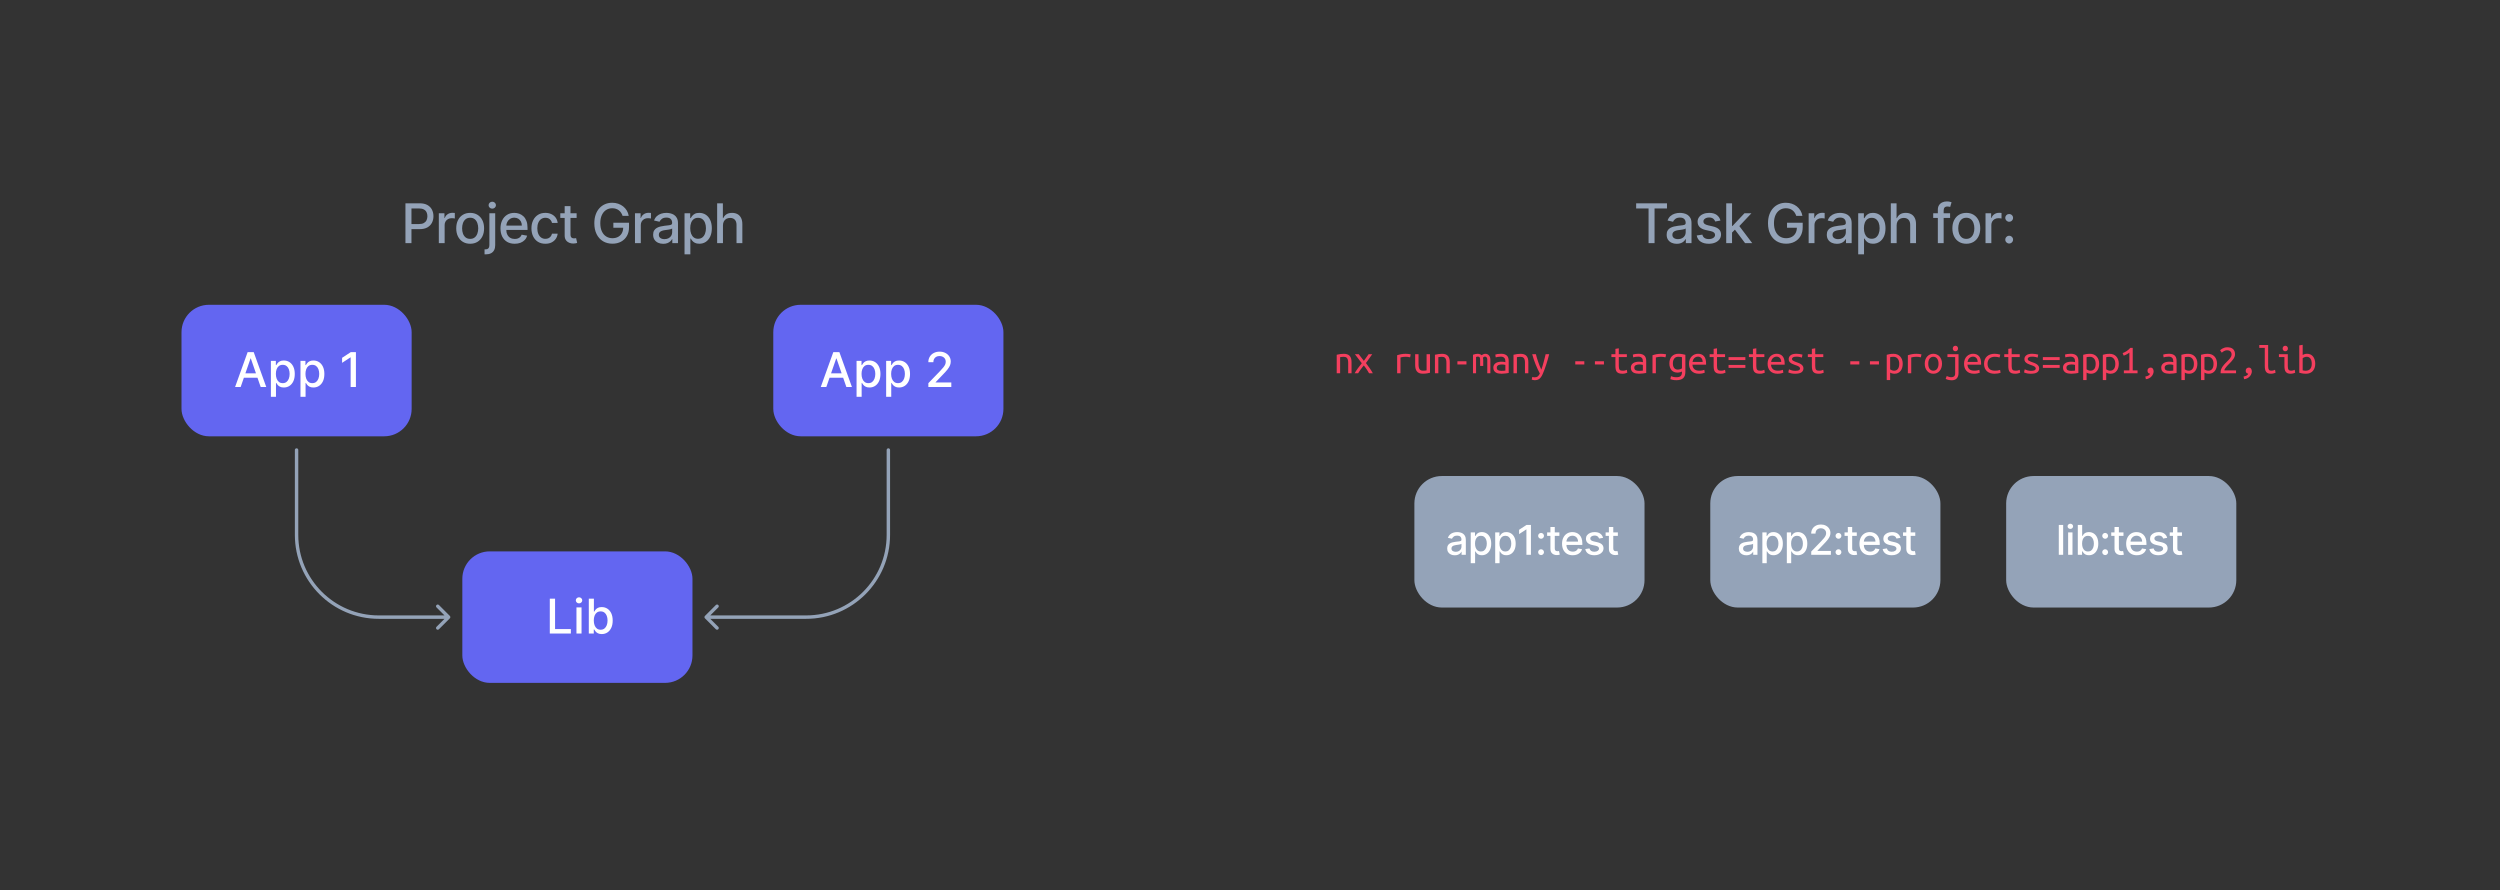 <svg width="730" height="260" viewBox="0 0 730 260" fill="none" xmlns="http://www.w3.org/2000/svg">
<rect x="0" y="0" width="730" height="260" fill="#333333" stroke="none"/>
<rect x="53" y="89" width="67.2" height="38.4" rx="8" fill="#6366F1"/>
<rect x="225.8" y="89" width="67.2" height="38.4" rx="8" fill="#6366F1"/>
<rect x="135" y="161" width="67.2" height="38.4" rx="8" fill="#6366F1"/>
<path d="M87.1 131.4C87.1 131.124 86.876 130.9 86.6 130.9C86.324 130.9 86.1 131.124 86.1 131.4H87.1ZM131.354 180.554C131.549 180.359 131.549 180.042 131.354 179.847L128.172 176.665C127.976 176.47 127.66 176.47 127.464 176.665C127.269 176.86 127.269 177.177 127.464 177.372L130.293 180.2L127.464 183.029C127.269 183.224 127.269 183.541 127.464 183.736C127.66 183.931 127.976 183.931 128.172 183.736L131.354 180.554ZM86.1 131.4V156.2H87.1V131.4H86.1ZM110.6 180.7H131V179.7H110.6V180.7ZM86.1 156.2C86.1 169.731 97.069 180.7 110.6 180.7V179.7C97.621 179.7 87.1 169.179 87.1 156.2H86.1Z" fill="#94A3B8"/>
<path d="M259.9 131.4C259.9 131.124 259.676 130.9 259.4 130.9C259.124 130.9 258.9 131.124 258.9 131.4H259.9ZM205.847 179.847C205.651 180.042 205.651 180.359 205.847 180.554L209.029 183.736C209.224 183.931 209.54 183.931 209.736 183.736C209.931 183.541 209.931 183.224 209.736 183.029L206.907 180.2L209.736 177.372C209.931 177.177 209.931 176.86 209.736 176.665C209.54 176.47 209.224 176.47 209.029 176.665L205.847 179.847ZM258.9 131.4V156.2H259.9V131.4H258.9ZM235.4 179.7H206.2V180.7H235.4V179.7ZM258.9 156.2C258.9 169.179 248.379 179.7 235.4 179.7V180.7C248.931 180.7 259.9 169.731 259.9 156.2H258.9Z" fill="#94A3B8"/>
<path d="M241.291 113H239.661L243.325 102.818H245.099L248.763 113H247.133L244.254 104.668H244.175L241.291 113ZM241.565 109.013H246.854V110.305H241.565V109.013ZM250.115 115.864V105.364H251.566V106.602H251.691C251.777 106.442 251.901 106.259 252.063 106.05C252.226 105.841 252.451 105.659 252.74 105.503C253.028 105.344 253.409 105.264 253.883 105.264C254.499 105.264 255.05 105.42 255.534 105.732C256.017 106.043 256.397 106.492 256.672 107.079C256.95 107.665 257.09 108.371 257.09 109.197C257.09 110.022 256.952 110.73 256.677 111.32C256.402 111.906 256.024 112.359 255.544 112.677C255.063 112.992 254.514 113.149 253.898 113.149C253.434 113.149 253.054 113.071 252.759 112.915C252.468 112.76 252.239 112.577 252.073 112.369C251.908 112.16 251.78 111.974 251.691 111.812H251.601V115.864H250.115ZM251.571 109.182C251.571 109.719 251.649 110.189 251.805 110.594C251.961 110.998 252.186 111.315 252.481 111.543C252.776 111.769 253.137 111.881 253.565 111.881C254.009 111.881 254.38 111.764 254.678 111.528C254.977 111.29 255.202 110.967 255.355 110.559C255.51 110.151 255.588 109.692 255.588 109.182C255.588 108.678 255.512 108.226 255.36 107.825C255.21 107.424 254.985 107.107 254.683 106.875C254.385 106.643 254.012 106.527 253.565 106.527C253.134 106.527 252.769 106.638 252.471 106.86C252.176 107.082 251.952 107.392 251.8 107.79C251.647 108.187 251.571 108.652 251.571 109.182ZM258.755 115.864V105.364H260.207V106.602H260.331C260.417 106.442 260.542 106.259 260.704 106.05C260.866 105.841 261.092 105.659 261.38 105.503C261.669 105.344 262.05 105.264 262.524 105.264C263.14 105.264 263.69 105.42 264.174 105.732C264.658 106.043 265.038 106.492 265.313 107.079C265.591 107.665 265.73 108.371 265.73 109.197C265.73 110.022 265.593 110.73 265.318 111.32C265.043 111.906 264.665 112.359 264.184 112.677C263.704 112.992 263.155 113.149 262.539 113.149C262.075 113.149 261.695 113.071 261.4 112.915C261.108 112.76 260.88 112.577 260.714 112.369C260.548 112.16 260.421 111.974 260.331 111.812H260.242V115.864H258.755ZM260.212 109.182C260.212 109.719 260.29 110.189 260.445 110.594C260.601 110.998 260.827 111.315 261.122 111.543C261.417 111.769 261.778 111.881 262.205 111.881C262.65 111.881 263.021 111.764 263.319 111.528C263.617 111.29 263.843 110.967 263.995 110.559C264.151 110.151 264.229 109.692 264.229 109.182C264.229 108.678 264.153 108.226 264 107.825C263.851 107.424 263.626 107.107 263.324 106.875C263.026 106.643 262.653 106.527 262.205 106.527C261.775 106.527 261.41 106.638 261.112 106.86C260.817 107.082 260.593 107.392 260.441 107.79C260.288 108.187 260.212 108.652 260.212 109.182ZM271.081 113V111.886L274.526 108.317C274.894 107.929 275.197 107.589 275.436 107.298C275.678 107.003 275.859 106.723 275.978 106.457C276.097 106.192 276.157 105.911 276.157 105.612C276.157 105.274 276.077 104.982 275.918 104.737C275.759 104.489 275.542 104.298 275.267 104.165C274.992 104.03 274.682 103.962 274.337 103.962C273.973 103.962 273.655 104.036 273.383 104.185C273.111 104.335 272.902 104.545 272.756 104.817C272.611 105.089 272.538 105.407 272.538 105.771H271.071C271.071 105.152 271.214 104.61 271.499 104.146C271.784 103.682 272.175 103.322 272.672 103.067C273.169 102.808 273.734 102.679 274.367 102.679C275.007 102.679 275.57 102.807 276.058 103.062C276.548 103.314 276.931 103.658 277.206 104.096C277.481 104.53 277.619 105.021 277.619 105.567C277.619 105.945 277.547 106.315 277.405 106.676C277.266 107.037 277.022 107.44 276.674 107.884C276.326 108.325 275.842 108.86 275.222 109.49L273.199 111.608V111.683H277.783V113H271.081Z" fill="white"/>
<path d="M160.542 185V174.818H162.079V183.678H166.692V185H160.542ZM168.325 185V177.364H169.812V185H168.325ZM169.076 176.185C168.818 176.185 168.596 176.099 168.41 175.927C168.228 175.751 168.137 175.542 168.137 175.3C168.137 175.055 168.228 174.846 168.41 174.674C168.596 174.498 168.818 174.411 169.076 174.411C169.335 174.411 169.555 174.498 169.737 174.674C169.923 174.846 170.016 175.055 170.016 175.3C170.016 175.542 169.923 175.751 169.737 175.927C169.555 176.099 169.335 176.185 169.076 176.185ZM171.931 185V174.818H173.418V178.602H173.507C173.593 178.442 173.718 178.259 173.88 178.05C174.042 177.841 174.268 177.659 174.556 177.503C174.844 177.344 175.226 177.264 175.7 177.264C176.316 177.264 176.866 177.42 177.35 177.732C177.834 178.043 178.214 178.492 178.489 179.079C178.767 179.665 178.906 180.371 178.906 181.197C178.906 182.022 178.769 182.73 178.494 183.32C178.219 183.906 177.841 184.359 177.36 184.677C176.879 184.992 176.331 185.149 175.714 185.149C175.25 185.149 174.871 185.071 174.576 184.915C174.284 184.76 174.056 184.577 173.89 184.369C173.724 184.16 173.597 183.974 173.507 183.812H173.383V185H171.931ZM173.388 181.182C173.388 181.719 173.466 182.189 173.621 182.594C173.777 182.998 174.003 183.315 174.298 183.543C174.593 183.769 174.954 183.881 175.381 183.881C175.826 183.881 176.197 183.764 176.495 183.528C176.793 183.29 177.019 182.967 177.171 182.559C177.327 182.151 177.405 181.692 177.405 181.182C177.405 180.678 177.329 180.226 177.176 179.825C177.027 179.424 176.802 179.107 176.5 178.875C176.202 178.643 175.829 178.527 175.381 178.527C174.951 178.527 174.586 178.638 174.288 178.86C173.993 179.082 173.769 179.392 173.616 179.79C173.464 180.187 173.388 180.652 173.388 181.182Z" fill="white"/>
<path d="M70.276 113H68.645L72.309 102.818H74.084L77.748 113H76.117L73.239 104.668H73.159L70.276 113ZM70.549 109.013H75.839V110.305H70.549V109.013ZM79.099 115.864V105.364H80.551V106.602H80.675C80.761 106.442 80.885 106.259 81.048 106.05C81.21 105.841 81.436 105.659 81.724 105.503C82.012 105.344 82.393 105.264 82.867 105.264C83.484 105.264 84.034 105.42 84.518 105.732C85.002 106.043 85.381 106.492 85.656 107.079C85.935 107.665 86.074 108.371 86.074 109.197C86.074 110.022 85.936 110.73 85.661 111.32C85.386 111.906 85.008 112.359 84.528 112.677C84.047 112.992 83.499 113.149 82.882 113.149C82.418 113.149 82.039 113.071 81.744 112.915C81.452 112.76 81.223 112.577 81.058 112.369C80.892 112.16 80.764 111.974 80.675 111.812H80.585V115.864H79.099ZM80.556 109.182C80.556 109.719 80.633 110.189 80.789 110.594C80.945 110.998 81.17 111.315 81.465 111.543C81.76 111.769 82.122 111.881 82.549 111.881C82.993 111.881 83.365 111.764 83.663 111.528C83.961 111.29 84.186 110.967 84.339 110.559C84.495 110.151 84.573 109.692 84.573 109.182C84.573 108.678 84.496 108.226 84.344 107.825C84.195 107.424 83.969 107.107 83.668 106.875C83.37 106.643 82.997 106.527 82.549 106.527C82.118 106.527 81.754 106.638 81.455 106.86C81.16 107.082 80.937 107.392 80.784 107.79C80.632 108.187 80.556 108.652 80.556 109.182ZM87.74 115.864V105.364H89.191V106.602H89.316C89.402 106.442 89.526 106.259 89.688 106.05C89.851 105.841 90.076 105.659 90.365 105.503C90.653 105.344 91.034 105.264 91.508 105.264C92.124 105.264 92.675 105.42 93.159 105.732C93.642 106.043 94.022 106.492 94.297 107.079C94.576 107.665 94.715 108.371 94.715 109.197C94.715 110.022 94.577 110.73 94.302 111.32C94.027 111.906 93.649 112.359 93.168 112.677C92.688 112.992 92.139 113.149 91.523 113.149C91.059 113.149 90.679 113.071 90.384 112.915C90.093 112.76 89.864 112.577 89.698 112.369C89.533 112.16 89.405 111.974 89.316 111.812H89.226V115.864H87.74ZM89.196 109.182C89.196 109.719 89.274 110.189 89.43 110.594C89.586 110.998 89.811 111.315 90.106 111.543C90.401 111.769 90.762 111.881 91.19 111.881C91.634 111.881 92.005 111.764 92.303 111.528C92.602 111.29 92.827 110.967 92.98 110.559C93.135 110.151 93.213 109.692 93.213 109.182C93.213 108.678 93.137 108.226 92.985 107.825C92.835 107.424 92.61 107.107 92.308 106.875C92.01 106.643 91.637 106.527 91.19 106.527C90.759 106.527 90.394 106.638 90.096 106.86C89.801 107.082 89.577 107.392 89.425 107.79C89.272 108.187 89.196 108.652 89.196 109.182ZM103.928 102.818V113H102.387V104.359H102.327L99.891 105.95V104.479L102.432 102.818H103.928Z" fill="white"/>
<path d="M118.39 71V59.364H122.538C123.443 59.364 124.193 59.528 124.788 59.858C125.383 60.188 125.828 60.638 126.123 61.21C126.419 61.778 126.567 62.419 126.567 63.131C126.567 63.847 126.417 64.49 126.118 65.062C125.822 65.631 125.375 66.081 124.777 66.415C124.182 66.744 123.434 66.909 122.532 66.909H119.68V65.421H122.373C122.945 65.421 123.409 65.322 123.765 65.125C124.121 64.924 124.383 64.651 124.549 64.307C124.716 63.962 124.799 63.57 124.799 63.131C124.799 62.691 124.716 62.301 124.549 61.96C124.383 61.619 124.12 61.352 123.76 61.159C123.404 60.966 122.934 60.869 122.351 60.869H120.146V71H118.39ZM128.136 71V62.273H129.778V63.659H129.869C130.028 63.189 130.309 62.82 130.71 62.551C131.116 62.278 131.574 62.142 132.085 62.142C132.191 62.142 132.316 62.146 132.46 62.153C132.608 62.161 132.724 62.17 132.807 62.182V63.807C132.739 63.788 132.617 63.767 132.443 63.744C132.269 63.718 132.095 63.705 131.921 63.705C131.519 63.705 131.161 63.79 130.847 63.96C130.536 64.127 130.29 64.36 130.108 64.659C129.926 64.954 129.835 65.292 129.835 65.671V71H128.136ZM137.289 71.176C136.47 71.176 135.756 70.989 135.147 70.614C134.537 70.239 134.063 69.714 133.726 69.04C133.389 68.365 133.22 67.578 133.22 66.676C133.22 65.771 133.389 64.979 133.726 64.301C134.063 63.623 134.537 63.097 135.147 62.722C135.756 62.347 136.47 62.159 137.289 62.159C138.107 62.159 138.821 62.347 139.431 62.722C140.041 63.097 140.514 63.623 140.851 64.301C141.188 64.979 141.357 65.771 141.357 66.676C141.357 67.578 141.188 68.365 140.851 69.04C140.514 69.714 140.041 70.239 139.431 70.614C138.821 70.989 138.107 71.176 137.289 71.176ZM137.294 69.75C137.825 69.75 138.264 69.61 138.613 69.329C138.961 69.049 139.219 68.676 139.385 68.21C139.556 67.744 139.641 67.231 139.641 66.671C139.641 66.114 139.556 65.602 139.385 65.136C139.219 64.667 138.961 64.29 138.613 64.006C138.264 63.722 137.825 63.58 137.294 63.58C136.76 63.58 136.317 63.722 135.965 64.006C135.616 64.29 135.357 64.667 135.186 65.136C135.02 65.602 134.936 66.114 134.936 66.671C134.936 67.231 135.02 67.744 135.186 68.21C135.357 68.676 135.616 69.049 135.965 69.329C136.317 69.61 136.76 69.75 137.294 69.75ZM142.901 62.273H144.6V71.568C144.6 72.151 144.494 72.644 144.282 73.046C144.074 73.447 143.763 73.752 143.35 73.96C142.941 74.169 142.435 74.273 141.833 74.273C141.772 74.273 141.716 74.273 141.663 74.273C141.606 74.273 141.547 74.271 141.486 74.267V72.807C141.539 72.807 141.587 72.807 141.628 72.807C141.666 72.807 141.71 72.807 141.759 72.807C142.161 72.807 142.45 72.699 142.628 72.483C142.81 72.271 142.901 71.962 142.901 71.557V62.273ZM143.742 60.926C143.447 60.926 143.193 60.828 142.981 60.631C142.772 60.43 142.668 60.191 142.668 59.915C142.668 59.635 142.772 59.396 142.981 59.199C143.193 58.998 143.447 58.898 143.742 58.898C144.038 58.898 144.289 58.998 144.498 59.199C144.71 59.396 144.816 59.635 144.816 59.915C144.816 60.191 144.71 60.43 144.498 60.631C144.289 60.828 144.038 60.926 143.742 60.926ZM150.295 71.176C149.435 71.176 148.695 70.992 148.073 70.625C147.456 70.254 146.979 69.733 146.641 69.062C146.308 68.388 146.141 67.599 146.141 66.693C146.141 65.799 146.308 65.011 146.641 64.329C146.979 63.648 147.448 63.115 148.051 62.733C148.657 62.35 149.365 62.159 150.176 62.159C150.668 62.159 151.145 62.24 151.607 62.403C152.07 62.566 152.484 62.822 152.852 63.17C153.219 63.519 153.509 63.972 153.721 64.528C153.933 65.081 154.039 65.754 154.039 66.546V67.148H147.102V65.875H152.374C152.374 65.428 152.284 65.032 152.102 64.688C151.92 64.339 151.664 64.064 151.335 63.864C151.009 63.663 150.626 63.562 150.187 63.562C149.71 63.562 149.293 63.68 148.937 63.915C148.585 64.146 148.312 64.449 148.119 64.824C147.929 65.195 147.835 65.599 147.835 66.034V67.028C147.835 67.612 147.937 68.108 148.141 68.517C148.35 68.926 148.64 69.239 149.011 69.454C149.382 69.667 149.816 69.773 150.312 69.773C150.634 69.773 150.927 69.727 151.193 69.636C151.458 69.542 151.687 69.401 151.88 69.216C152.073 69.03 152.221 68.801 152.323 68.528L153.931 68.818C153.802 69.292 153.571 69.706 153.238 70.062C152.909 70.415 152.494 70.689 151.994 70.886C151.498 71.079 150.931 71.176 150.295 71.176ZM159.248 71.176C158.404 71.176 157.676 70.985 157.066 70.602C156.46 70.216 155.995 69.684 155.669 69.006C155.343 68.328 155.18 67.551 155.18 66.676C155.18 65.79 155.347 65.008 155.68 64.329C156.013 63.648 156.483 63.115 157.089 62.733C157.695 62.35 158.409 62.159 159.231 62.159C159.894 62.159 160.485 62.282 161.004 62.528C161.523 62.771 161.941 63.112 162.26 63.551C162.582 63.99 162.773 64.504 162.834 65.091H161.18C161.089 64.682 160.881 64.329 160.555 64.034C160.233 63.739 159.801 63.591 159.26 63.591C158.786 63.591 158.371 63.716 158.015 63.966C157.663 64.212 157.388 64.564 157.191 65.023C156.995 65.477 156.896 66.015 156.896 66.636C156.896 67.273 156.993 67.822 157.186 68.284C157.379 68.746 157.652 69.104 158.004 69.358C158.36 69.612 158.779 69.739 159.26 69.739C159.582 69.739 159.873 69.68 160.135 69.562C160.4 69.441 160.621 69.269 160.799 69.046C160.981 68.822 161.108 68.553 161.18 68.239H162.834C162.773 68.803 162.589 69.307 162.282 69.75C161.976 70.193 161.565 70.542 161.049 70.796C160.538 71.049 159.938 71.176 159.248 71.176ZM168.372 62.273V63.636H163.605V62.273H168.372ZM164.884 60.182H166.582V68.438C166.582 68.767 166.632 69.015 166.73 69.182C166.829 69.345 166.955 69.456 167.111 69.517C167.27 69.574 167.442 69.602 167.628 69.602C167.764 69.602 167.884 69.593 167.986 69.574C168.088 69.555 168.168 69.54 168.224 69.528L168.531 70.932C168.433 70.97 168.293 71.008 168.111 71.046C167.929 71.087 167.702 71.11 167.429 71.114C166.982 71.121 166.565 71.042 166.179 70.875C165.793 70.708 165.48 70.451 165.241 70.102C165.003 69.754 164.884 69.316 164.884 68.79V60.182ZM181.793 63.04C181.683 62.695 181.536 62.386 181.35 62.114C181.168 61.837 180.95 61.602 180.697 61.409C180.443 61.212 180.153 61.062 179.827 60.96C179.505 60.858 179.151 60.807 178.765 60.807C178.109 60.807 177.519 60.975 176.992 61.312C176.466 61.65 176.049 62.144 175.742 62.795C175.439 63.443 175.287 64.237 175.287 65.176C175.287 66.119 175.441 66.917 175.748 67.568C176.055 68.22 176.475 68.714 177.009 69.051C177.543 69.388 178.151 69.557 178.833 69.557C179.466 69.557 180.017 69.428 180.486 69.171C180.96 68.913 181.325 68.549 181.583 68.079C181.844 67.606 181.975 67.049 181.975 66.409L182.43 66.494H179.1V65.046H183.674V66.369C183.674 67.347 183.466 68.195 183.049 68.915C182.636 69.631 182.064 70.184 181.333 70.574C180.606 70.964 179.772 71.159 178.833 71.159C177.78 71.159 176.856 70.917 176.06 70.432C175.269 69.947 174.651 69.26 174.208 68.369C173.765 67.475 173.543 66.415 173.543 65.188C173.543 64.26 173.672 63.426 173.93 62.688C174.187 61.949 174.549 61.322 175.015 60.807C175.484 60.288 176.036 59.892 176.668 59.619C177.305 59.343 178 59.205 178.753 59.205C179.382 59.205 179.967 59.297 180.509 59.483C181.055 59.669 181.539 59.932 181.964 60.273C182.392 60.614 182.746 61.019 183.026 61.489C183.306 61.955 183.496 62.472 183.594 63.04H181.793ZM185.414 71V62.273H187.056V63.659H187.147C187.306 63.189 187.587 62.82 187.988 62.551C188.393 62.278 188.852 62.142 189.363 62.142C189.469 62.142 189.594 62.146 189.738 62.153C189.886 62.161 190.001 62.17 190.085 62.182V63.807C190.016 63.788 189.895 63.767 189.721 63.744C189.547 63.718 189.373 63.705 189.198 63.705C188.797 63.705 188.439 63.79 188.124 63.96C187.814 64.127 187.568 64.36 187.386 64.659C187.204 64.954 187.113 65.292 187.113 65.671V71H185.414ZM193.664 71.193C193.111 71.193 192.611 71.091 192.164 70.886C191.717 70.678 191.363 70.377 191.102 69.983C190.844 69.589 190.716 69.106 190.716 68.534C190.716 68.042 190.81 67.636 191 67.318C191.189 67 191.445 66.748 191.767 66.562C192.089 66.377 192.449 66.237 192.846 66.142C193.244 66.047 193.649 65.975 194.062 65.926C194.585 65.865 195.009 65.816 195.335 65.778C195.661 65.737 195.897 65.671 196.045 65.579C196.193 65.489 196.267 65.341 196.267 65.136V65.097C196.267 64.6 196.127 64.216 195.846 63.943C195.57 63.67 195.157 63.534 194.608 63.534C194.036 63.534 193.585 63.661 193.255 63.915C192.93 64.165 192.704 64.443 192.579 64.75L190.983 64.386C191.172 63.856 191.449 63.428 191.812 63.102C192.18 62.773 192.602 62.534 193.079 62.386C193.556 62.235 194.058 62.159 194.585 62.159C194.933 62.159 195.303 62.201 195.693 62.284C196.087 62.364 196.454 62.511 196.795 62.727C197.14 62.943 197.422 63.252 197.642 63.653C197.861 64.051 197.971 64.568 197.971 65.204V71H196.312V69.807H196.244C196.134 70.026 195.969 70.242 195.75 70.454C195.53 70.667 195.248 70.843 194.903 70.983C194.558 71.123 194.146 71.193 193.664 71.193ZM194.034 69.829C194.503 69.829 194.905 69.737 195.238 69.551C195.575 69.365 195.831 69.123 196.005 68.824C196.183 68.521 196.272 68.197 196.272 67.852V66.727C196.212 66.788 196.094 66.845 195.92 66.898C195.75 66.947 195.555 66.99 195.335 67.028C195.115 67.062 194.901 67.095 194.693 67.125C194.485 67.151 194.31 67.174 194.17 67.193C193.841 67.235 193.539 67.305 193.267 67.403C192.998 67.502 192.782 67.644 192.619 67.829C192.46 68.011 192.38 68.254 192.38 68.557C192.38 68.977 192.536 69.296 192.846 69.511C193.157 69.724 193.553 69.829 194.034 69.829ZM199.882 74.273V62.273H201.541V63.688H201.683C201.782 63.506 201.924 63.295 202.109 63.057C202.295 62.818 202.552 62.61 202.882 62.432C203.212 62.25 203.647 62.159 204.189 62.159C204.893 62.159 205.522 62.337 206.075 62.693C206.628 63.049 207.062 63.562 207.376 64.233C207.695 64.903 207.854 65.71 207.854 66.653C207.854 67.597 207.696 68.405 207.382 69.079C207.068 69.75 206.636 70.267 206.087 70.631C205.537 70.99 204.91 71.171 204.206 71.171C203.676 71.171 203.242 71.081 202.905 70.903C202.571 70.725 202.31 70.517 202.121 70.278C201.931 70.04 201.785 69.828 201.683 69.642H201.581V74.273H199.882ZM201.547 66.636C201.547 67.25 201.636 67.788 201.814 68.25C201.992 68.712 202.249 69.074 202.587 69.335C202.924 69.593 203.337 69.722 203.825 69.722C204.333 69.722 204.757 69.587 205.098 69.318C205.439 69.046 205.696 68.676 205.871 68.21C206.049 67.744 206.138 67.22 206.138 66.636C206.138 66.061 206.051 65.544 205.876 65.085C205.706 64.627 205.448 64.265 205.104 64C204.763 63.735 204.337 63.602 203.825 63.602C203.333 63.602 202.916 63.729 202.575 63.983C202.238 64.237 201.982 64.591 201.808 65.046C201.634 65.5 201.547 66.03 201.547 66.636ZM211.104 65.818V71H209.405V59.364H211.081V63.693H211.189C211.394 63.224 211.706 62.85 212.127 62.574C212.547 62.297 213.096 62.159 213.774 62.159C214.373 62.159 214.896 62.282 215.343 62.528C215.793 62.775 216.142 63.142 216.388 63.631C216.638 64.115 216.763 64.722 216.763 65.449V71H215.064V65.653C215.064 65.013 214.899 64.517 214.57 64.165C214.24 63.809 213.782 63.631 213.195 63.631C212.793 63.631 212.433 63.716 212.115 63.886C211.801 64.057 211.553 64.307 211.371 64.636C211.193 64.962 211.104 65.356 211.104 65.818Z" fill="#94A3B8"/>
<rect x="413" y="139" width="67.2" height="38.4" rx="8" fill="#94A3B8"/>
<rect x="499.4" y="139" width="67.2" height="38.4" rx="8" fill="#94A3B8"/>
<rect x="585.8" y="139" width="67.2" height="38.4" rx="8" fill="#94A3B8"/>
<path d="M424.792 162.145C424.377 162.145 424.002 162.068 423.667 161.915C423.332 161.759 423.066 161.533 422.87 161.237C422.677 160.942 422.58 160.58 422.58 160.151C422.58 159.781 422.651 159.477 422.793 159.239C422.935 159 423.127 158.811 423.369 158.672C423.61 158.533 423.88 158.428 424.178 158.357C424.477 158.286 424.781 158.232 425.09 158.195C425.482 158.149 425.8 158.112 426.045 158.084C426.289 158.053 426.467 158.003 426.577 157.935C426.688 157.866 426.744 157.756 426.744 157.602V157.572C426.744 157.2 426.639 156.912 426.428 156.707C426.221 156.503 425.911 156.401 425.499 156.401C425.07 156.401 424.732 156.496 424.485 156.686C424.241 156.874 424.072 157.082 423.978 157.312L422.781 157.04C422.923 156.642 423.13 156.321 423.403 156.077C423.678 155.83 423.995 155.651 424.353 155.54C424.711 155.426 425.087 155.369 425.482 155.369C425.744 155.369 426.021 155.401 426.313 155.463C426.609 155.523 426.884 155.634 427.14 155.795C427.399 155.957 427.61 156.189 427.775 156.49C427.94 156.788 428.022 157.176 428.022 157.653V162H426.778V161.105H426.727C426.644 161.27 426.521 161.432 426.356 161.591C426.191 161.75 425.979 161.882 425.721 161.987C425.462 162.092 425.153 162.145 424.792 162.145ZM425.069 161.122C425.421 161.122 425.722 161.053 425.972 160.913C426.225 160.774 426.417 160.592 426.548 160.368C426.681 160.141 426.748 159.898 426.748 159.639V158.795C426.702 158.841 426.614 158.884 426.484 158.923C426.356 158.96 426.21 158.993 426.045 159.021C425.88 159.047 425.72 159.071 425.563 159.094C425.407 159.114 425.276 159.131 425.171 159.145C424.924 159.176 424.698 159.229 424.494 159.303C424.292 159.376 424.13 159.483 424.008 159.622C423.889 159.759 423.829 159.94 423.829 160.168C423.829 160.483 423.945 160.722 424.178 160.884C424.411 161.043 424.708 161.122 425.069 161.122ZM429.455 164.455V155.455H430.699V156.516H430.806C430.88 156.379 430.986 156.222 431.126 156.043C431.265 155.864 431.458 155.707 431.705 155.574C431.952 155.438 432.279 155.369 432.685 155.369C433.214 155.369 433.685 155.503 434.1 155.77C434.515 156.037 434.84 156.422 435.076 156.925C435.315 157.428 435.434 158.033 435.434 158.74C435.434 159.447 435.316 160.054 435.08 160.56C434.844 161.062 434.521 161.45 434.109 161.723C433.697 161.993 433.226 162.128 432.698 162.128C432.3 162.128 431.975 162.061 431.722 161.928C431.472 161.794 431.276 161.638 431.134 161.459C430.992 161.28 430.883 161.121 430.806 160.982H430.729V164.455H429.455ZM430.704 158.727C430.704 159.187 430.771 159.591 430.904 159.938C431.038 160.284 431.231 160.555 431.484 160.751C431.736 160.945 432.046 161.041 432.413 161.041C432.793 161.041 433.111 160.94 433.367 160.739C433.623 160.534 433.816 160.257 433.947 159.908C434.08 159.558 434.147 159.165 434.147 158.727C434.147 158.295 434.082 157.908 433.951 157.564C433.823 157.22 433.63 156.949 433.371 156.75C433.116 156.551 432.796 156.452 432.413 156.452C432.043 156.452 431.731 156.547 431.475 156.737C431.222 156.928 431.03 157.193 430.9 157.534C430.769 157.875 430.704 158.273 430.704 158.727ZM436.597 164.455V155.455H437.842V156.516H437.948C438.022 156.379 438.129 156.222 438.268 156.043C438.407 155.864 438.6 155.707 438.847 155.574C439.095 155.438 439.421 155.369 439.828 155.369C440.356 155.369 440.828 155.503 441.242 155.77C441.657 156.037 441.982 156.422 442.218 156.925C442.457 157.428 442.576 158.033 442.576 158.74C442.576 159.447 442.458 160.054 442.222 160.56C441.987 161.062 441.663 161.45 441.251 161.723C440.839 161.993 440.369 162.128 439.84 162.128C439.443 162.128 439.117 162.061 438.864 161.928C438.614 161.794 438.418 161.638 438.276 161.459C438.134 161.28 438.025 161.121 437.948 160.982H437.872V164.455H436.597ZM437.846 158.727C437.846 159.187 437.913 159.591 438.046 159.938C438.18 160.284 438.373 160.555 438.626 160.751C438.879 160.945 439.188 161.041 439.555 161.041C439.935 161.041 440.254 160.94 440.509 160.739C440.765 160.534 440.958 160.257 441.089 159.908C441.222 159.558 441.289 159.165 441.289 158.727C441.289 158.295 441.224 157.908 441.093 157.564C440.965 157.22 440.772 156.949 440.514 156.75C440.258 156.551 439.938 156.452 439.555 156.452C439.185 156.452 438.873 156.547 438.617 156.737C438.364 156.928 438.173 157.193 438.042 157.534C437.911 157.875 437.846 158.273 437.846 158.727ZM447.034 153.273V162H445.713V154.594H445.662L443.573 155.957V154.696L445.751 153.273H447.034ZM449.987 162.081C449.754 162.081 449.554 161.999 449.386 161.834C449.219 161.666 449.135 161.464 449.135 161.229C449.135 160.996 449.219 160.797 449.386 160.632C449.554 160.464 449.754 160.381 449.987 160.381C450.22 160.381 450.42 160.464 450.588 160.632C450.756 160.797 450.839 160.996 450.839 161.229C450.839 161.385 450.8 161.528 450.72 161.659C450.643 161.787 450.541 161.889 450.413 161.966C450.285 162.043 450.143 162.081 449.987 162.081ZM449.987 157.317C449.754 157.317 449.554 157.233 449.386 157.065C449.219 156.898 449.135 156.697 449.135 156.464C449.135 156.232 449.219 156.033 449.386 155.868C449.554 155.7 449.754 155.616 449.987 155.616C450.22 155.616 450.42 155.7 450.588 155.868C450.756 156.033 450.839 156.232 450.839 156.464C450.839 156.621 450.8 156.764 450.72 156.895C450.643 157.023 450.541 157.125 450.413 157.202C450.285 157.278 450.143 157.317 449.987 157.317ZM455.337 155.455V156.477H451.762V155.455H455.337ZM452.721 153.886H453.995V160.078C453.995 160.325 454.032 160.511 454.106 160.636C454.18 160.759 454.275 160.842 454.391 160.888C454.511 160.93 454.64 160.952 454.779 160.952C454.881 160.952 454.971 160.945 455.048 160.93C455.124 160.916 455.184 160.905 455.227 160.896L455.457 161.949C455.383 161.977 455.278 162.006 455.141 162.034C455.005 162.065 454.835 162.082 454.63 162.085C454.295 162.091 453.982 162.031 453.692 161.906C453.403 161.781 453.168 161.588 452.989 161.327C452.81 161.065 452.721 160.737 452.721 160.342V153.886ZM459.234 162.132C458.589 162.132 458.033 161.994 457.567 161.719C457.104 161.44 456.746 161.05 456.493 160.547C456.243 160.041 456.118 159.449 456.118 158.77C456.118 158.099 456.243 157.509 456.493 156.997C456.746 156.486 457.099 156.087 457.55 155.8C458.005 155.513 458.536 155.369 459.144 155.369C459.513 155.369 459.871 155.43 460.218 155.553C460.565 155.675 460.876 155.866 461.151 156.128C461.427 156.389 461.644 156.729 461.803 157.146C461.962 157.561 462.042 158.065 462.042 158.659V159.111H456.839V158.156H460.793C460.793 157.821 460.725 157.524 460.589 157.266C460.452 157.004 460.261 156.798 460.013 156.648C459.769 156.497 459.482 156.422 459.153 156.422C458.795 156.422 458.482 156.51 458.215 156.686C457.951 156.859 457.746 157.087 457.601 157.368C457.459 157.646 457.388 157.949 457.388 158.276V159.021C457.388 159.459 457.465 159.831 457.618 160.138C457.775 160.445 457.992 160.679 458.27 160.841C458.549 161 458.874 161.08 459.246 161.08C459.488 161.08 459.708 161.045 459.907 160.977C460.106 160.906 460.278 160.801 460.422 160.662C460.567 160.523 460.678 160.351 460.755 160.146L461.961 160.364C461.864 160.719 461.691 161.03 461.441 161.297C461.194 161.561 460.883 161.767 460.508 161.915C460.136 162.06 459.711 162.132 459.234 162.132ZM468.096 157.053L466.941 157.257C466.893 157.109 466.816 156.969 466.711 156.835C466.609 156.702 466.47 156.592 466.294 156.507C466.118 156.422 465.897 156.379 465.633 156.379C465.272 156.379 464.971 156.46 464.73 156.622C464.488 156.781 464.368 156.987 464.368 157.24C464.368 157.459 464.449 157.635 464.611 157.768C464.772 157.902 465.034 158.011 465.395 158.097L466.434 158.335C467.037 158.474 467.486 158.689 467.781 158.979C468.076 159.268 468.224 159.645 468.224 160.108C468.224 160.5 468.111 160.849 467.883 161.156C467.659 161.46 467.345 161.699 466.941 161.872C466.541 162.045 466.076 162.132 465.548 162.132C464.815 162.132 464.217 161.976 463.754 161.663C463.291 161.348 463.007 160.901 462.902 160.321L464.133 160.134C464.21 160.455 464.368 160.697 464.606 160.862C464.845 161.024 465.156 161.105 465.539 161.105C465.957 161.105 466.291 161.018 466.541 160.845C466.791 160.669 466.916 160.455 466.916 160.202C466.916 159.997 466.839 159.825 466.686 159.686C466.535 159.547 466.304 159.442 465.991 159.371L464.883 159.128C464.272 158.989 463.821 158.767 463.528 158.463C463.238 158.159 463.093 157.774 463.093 157.308C463.093 156.922 463.201 156.584 463.417 156.294C463.633 156.004 463.932 155.778 464.312 155.616C464.693 155.452 465.129 155.369 465.62 155.369C466.328 155.369 466.885 155.523 467.291 155.83C467.697 156.134 467.966 156.541 468.096 157.053ZM472.416 155.455V156.477H468.841V155.455H472.416ZM469.8 153.886H471.074V160.078C471.074 160.325 471.111 160.511 471.185 160.636C471.259 160.759 471.354 160.842 471.47 160.888C471.59 160.93 471.719 160.952 471.858 160.952C471.961 160.952 472.05 160.945 472.127 160.93C472.203 160.916 472.263 160.905 472.306 160.896L472.536 161.949C472.462 161.977 472.357 162.006 472.22 162.034C472.084 162.065 471.914 162.082 471.709 162.085C471.374 162.091 471.061 162.031 470.772 161.906C470.482 161.781 470.247 161.588 470.068 161.327C469.889 161.065 469.8 160.737 469.8 160.342V153.886Z" fill="white"/>
<path d="M509.948 162.145C509.533 162.145 509.158 162.068 508.823 161.915C508.488 161.759 508.222 161.533 508.026 161.237C507.833 160.942 507.737 160.58 507.737 160.151C507.737 159.781 507.808 159.477 507.95 159.239C508.092 159 508.283 158.811 508.525 158.672C508.766 158.533 509.036 158.428 509.335 158.357C509.633 158.286 509.937 158.232 510.247 158.195C510.639 158.149 510.957 158.112 511.201 158.084C511.445 158.053 511.623 158.003 511.734 157.935C511.845 157.866 511.9 157.756 511.9 157.602V157.572C511.9 157.2 511.795 156.912 511.585 156.707C511.377 156.503 511.068 156.401 510.656 156.401C510.227 156.401 509.889 156.496 509.641 156.686C509.397 156.874 509.228 157.082 509.134 157.312L507.937 157.04C508.079 156.642 508.286 156.321 508.559 156.077C508.835 155.83 509.151 155.651 509.509 155.54C509.867 155.426 510.244 155.369 510.639 155.369C510.9 155.369 511.177 155.401 511.47 155.463C511.765 155.523 512.041 155.634 512.296 155.795C512.555 155.957 512.766 156.189 512.931 156.49C513.096 156.788 513.178 157.176 513.178 157.653V162H511.934V161.105H511.883C511.8 161.27 511.677 161.432 511.512 161.591C511.347 161.75 511.136 161.882 510.877 161.987C510.619 162.092 510.309 162.145 509.948 162.145ZM510.225 161.122C510.577 161.122 510.879 161.053 511.129 160.913C511.381 160.774 511.573 160.592 511.704 160.368C511.837 160.141 511.904 159.898 511.904 159.639V158.795C511.859 158.841 511.771 158.884 511.64 158.923C511.512 158.96 511.366 158.993 511.201 159.021C511.036 159.047 510.876 159.071 510.72 159.094C510.563 159.114 510.433 159.131 510.327 159.145C510.08 159.176 509.854 159.229 509.65 159.303C509.448 159.376 509.286 159.483 509.164 159.622C509.045 159.759 508.985 159.94 508.985 160.168C508.985 160.483 509.102 160.722 509.335 160.884C509.568 161.043 509.864 161.122 510.225 161.122ZM514.611 164.455V155.455H515.856V156.516H515.962C516.036 156.379 516.143 156.222 516.282 156.043C516.421 155.864 516.614 155.707 516.861 155.574C517.109 155.438 517.435 155.369 517.842 155.369C518.37 155.369 518.842 155.503 519.256 155.77C519.671 156.037 519.996 156.422 520.232 156.925C520.471 157.428 520.59 158.033 520.59 158.74C520.59 159.447 520.472 160.054 520.236 160.56C520.001 161.062 519.677 161.45 519.265 161.723C518.853 161.993 518.383 162.128 517.854 162.128C517.457 162.128 517.131 162.061 516.878 161.928C516.628 161.794 516.432 161.638 516.29 161.459C516.148 161.28 516.039 161.121 515.962 160.982H515.886V164.455H514.611ZM515.86 158.727C515.86 159.187 515.927 159.591 516.06 159.938C516.194 160.284 516.387 160.555 516.64 160.751C516.893 160.945 517.202 161.041 517.569 161.041C517.949 161.041 518.268 160.94 518.523 160.739C518.779 160.534 518.972 160.257 519.103 159.908C519.236 159.558 519.303 159.165 519.303 158.727C519.303 158.295 519.238 157.908 519.107 157.564C518.979 157.22 518.786 156.949 518.528 156.75C518.272 156.551 517.952 156.452 517.569 156.452C517.199 156.452 516.887 156.547 516.631 156.737C516.378 156.928 516.187 157.193 516.056 157.534C515.925 157.875 515.86 158.273 515.86 158.727ZM521.754 164.455V155.455H522.998V156.516H523.105C523.178 156.379 523.285 156.222 523.424 156.043C523.563 155.864 523.757 155.707 524.004 155.574C524.251 155.438 524.578 155.369 524.984 155.369C525.512 155.369 525.984 155.503 526.399 155.77C526.813 156.037 527.139 156.422 527.374 156.925C527.613 157.428 527.732 158.033 527.732 158.74C527.732 159.447 527.614 160.054 527.379 160.56C527.143 161.062 526.819 161.45 526.407 161.723C525.995 161.993 525.525 162.128 524.997 162.128C524.599 162.128 524.274 162.061 524.021 161.928C523.771 161.794 523.575 161.638 523.433 161.459C523.291 161.28 523.181 161.121 523.105 160.982H523.028V164.455H521.754ZM523.002 158.727C523.002 159.187 523.069 159.591 523.203 159.938C523.336 160.284 523.529 160.555 523.782 160.751C524.035 160.945 524.345 161.041 524.711 161.041C525.092 161.041 525.41 160.94 525.666 160.739C525.921 160.534 526.114 160.257 526.245 159.908C526.379 159.558 526.445 159.165 526.445 158.727C526.445 158.295 526.38 157.908 526.249 157.564C526.122 157.22 525.928 156.949 525.67 156.75C525.414 156.551 525.095 156.452 524.711 156.452C524.342 156.452 524.029 156.547 523.774 156.737C523.521 156.928 523.329 157.193 523.198 157.534C523.068 157.875 523.002 158.273 523.002 158.727ZM528.879 162V161.045L531.832 157.986C532.147 157.653 532.407 157.362 532.612 157.112C532.819 156.859 532.974 156.619 533.076 156.392C533.179 156.165 533.23 155.923 533.23 155.668C533.23 155.378 533.162 155.128 533.025 154.918C532.889 154.705 532.703 154.541 532.467 154.428C532.231 154.311 531.966 154.253 531.67 154.253C531.358 154.253 531.085 154.317 530.852 154.445C530.619 154.572 530.44 154.753 530.315 154.986C530.19 155.219 530.127 155.491 530.127 155.804H528.87C528.87 155.273 528.993 154.808 529.237 154.411C529.481 154.013 529.816 153.705 530.243 153.486C530.669 153.264 531.153 153.153 531.696 153.153C532.244 153.153 532.727 153.263 533.145 153.482C533.565 153.697 533.893 153.993 534.129 154.368C534.365 154.74 534.483 155.161 534.483 155.629C534.483 155.953 534.421 156.27 534.299 156.58C534.18 156.889 533.971 157.234 533.673 157.615C533.375 157.993 532.96 158.452 532.429 158.991L530.694 160.807V160.871H534.623V162H528.879ZM536.831 162.081C536.598 162.081 536.398 161.999 536.23 161.834C536.062 161.666 535.979 161.464 535.979 161.229C535.979 160.996 536.062 160.797 536.23 160.632C536.398 160.464 536.598 160.381 536.831 160.381C537.064 160.381 537.264 160.464 537.432 160.632C537.599 160.797 537.683 160.996 537.683 161.229C537.683 161.385 537.643 161.528 537.564 161.659C537.487 161.787 537.385 161.889 537.257 161.966C537.129 162.043 536.987 162.081 536.831 162.081ZM536.831 157.317C536.598 157.317 536.398 157.233 536.23 157.065C536.062 156.898 535.979 156.697 535.979 156.464C535.979 156.232 536.062 156.033 536.23 155.868C536.398 155.7 536.598 155.616 536.831 155.616C537.064 155.616 537.264 155.7 537.432 155.868C537.599 156.033 537.683 156.232 537.683 156.464C537.683 156.621 537.643 156.764 537.564 156.895C537.487 157.023 537.385 157.125 537.257 157.202C537.129 157.278 536.987 157.317 536.831 157.317ZM542.181 155.455V156.477H538.606V155.455H542.181ZM539.565 153.886H540.839V160.078C540.839 160.325 540.876 160.511 540.95 160.636C541.023 160.759 541.119 160.842 541.235 160.888C541.354 160.93 541.484 160.952 541.623 160.952C541.725 160.952 541.815 160.945 541.891 160.93C541.968 160.916 542.028 160.905 542.07 160.896L542.3 161.949C542.227 161.977 542.121 162.006 541.985 162.034C541.849 162.065 541.678 162.082 541.474 162.085C541.139 162.091 540.826 162.031 540.536 161.906C540.246 161.781 540.012 161.588 539.833 161.327C539.654 161.065 539.565 160.737 539.565 160.342V153.886ZM546.077 162.132C545.432 162.132 544.877 161.994 544.411 161.719C543.948 161.44 543.59 161.05 543.337 160.547C543.087 160.041 542.962 159.449 542.962 158.77C542.962 158.099 543.087 157.509 543.337 156.997C543.59 156.486 543.942 156.087 544.394 155.8C544.849 155.513 545.38 155.369 545.988 155.369C546.357 155.369 546.715 155.43 547.062 155.553C547.408 155.675 547.719 155.866 547.995 156.128C548.27 156.389 548.488 156.729 548.647 157.146C548.806 157.561 548.886 158.065 548.886 158.659V159.111H543.682V158.156H547.637C547.637 157.821 547.569 157.524 547.432 157.266C547.296 157.004 547.104 156.798 546.857 156.648C546.613 156.497 546.326 156.422 545.996 156.422C545.638 156.422 545.326 156.51 545.059 156.686C544.795 156.859 544.59 157.087 544.445 157.368C544.303 157.646 544.232 157.949 544.232 158.276V159.021C544.232 159.459 544.309 159.831 544.462 160.138C544.618 160.445 544.836 160.679 545.114 160.841C545.393 161 545.718 161.08 546.09 161.08C546.332 161.08 546.552 161.045 546.751 160.977C546.949 160.906 547.121 160.801 547.266 160.662C547.411 160.523 547.522 160.351 547.599 160.146L548.805 160.364C548.708 160.719 548.535 161.03 548.285 161.297C548.038 161.561 547.726 161.767 547.351 161.915C546.979 162.06 546.555 162.132 546.077 162.132ZM554.94 157.053L553.785 157.257C553.737 157.109 553.66 156.969 553.555 156.835C553.453 156.702 553.314 156.592 553.138 156.507C552.961 156.422 552.741 156.379 552.477 156.379C552.116 156.379 551.815 156.46 551.574 156.622C551.332 156.781 551.211 156.987 551.211 157.24C551.211 157.459 551.292 157.635 551.454 157.768C551.616 157.902 551.878 158.011 552.238 158.097L553.278 158.335C553.88 158.474 554.329 158.689 554.625 158.979C554.92 159.268 555.068 159.645 555.068 160.108C555.068 160.5 554.954 160.849 554.727 161.156C554.503 161.46 554.189 161.699 553.785 161.872C553.385 162.045 552.92 162.132 552.392 162.132C551.659 162.132 551.061 161.976 550.598 161.663C550.135 161.348 549.851 160.901 549.745 160.321L550.977 160.134C551.054 160.455 551.211 160.697 551.45 160.862C551.689 161.024 552 161.105 552.383 161.105C552.801 161.105 553.135 161.018 553.385 160.845C553.635 160.669 553.76 160.455 553.76 160.202C553.76 159.997 553.683 159.825 553.53 159.686C553.379 159.547 553.147 159.442 552.835 159.371L551.727 159.128C551.116 158.989 550.664 158.767 550.372 158.463C550.082 158.159 549.937 157.774 549.937 157.308C549.937 156.922 550.045 156.584 550.261 156.294C550.477 156.004 550.775 155.778 551.156 155.616C551.537 155.452 551.973 155.369 552.464 155.369C553.172 155.369 553.728 155.523 554.135 155.83C554.541 156.134 554.809 156.541 554.94 157.053ZM559.26 155.455V156.477H555.685V155.455H559.26ZM556.644 153.886H557.918V160.078C557.918 160.325 557.955 160.511 558.029 160.636C558.103 160.759 558.198 160.842 558.314 160.888C558.434 160.93 558.563 160.952 558.702 160.952C558.804 160.952 558.894 160.945 558.97 160.93C559.047 160.916 559.107 160.905 559.149 160.896L559.38 161.949C559.306 161.977 559.201 162.006 559.064 162.034C558.928 162.065 558.757 162.082 558.553 162.085C558.218 162.091 557.905 162.031 557.615 161.906C557.326 161.781 557.091 161.588 556.912 161.327C556.733 161.065 556.644 160.737 556.644 160.342V153.886Z" fill="white"/>
<path d="M602.443 153.273V162H601.169V153.273H602.443ZM603.893 162V155.455H605.168V162H603.893ZM604.537 154.445C604.315 154.445 604.125 154.371 603.966 154.223C603.81 154.072 603.732 153.893 603.732 153.686C603.732 153.476 603.81 153.297 603.966 153.149C604.125 152.999 604.315 152.923 604.537 152.923C604.759 152.923 604.947 152.999 605.104 153.149C605.263 153.297 605.342 153.476 605.342 153.686C605.342 153.893 605.263 154.072 605.104 154.223C604.947 154.371 604.759 154.445 604.537 154.445ZM606.72 162V153.273H607.994V156.516H608.071C608.145 156.379 608.251 156.222 608.39 156.043C608.53 155.864 608.723 155.707 608.97 155.574C609.217 155.438 609.544 155.369 609.95 155.369C610.479 155.369 610.95 155.503 611.365 155.77C611.78 156.037 612.105 156.422 612.341 156.925C612.579 157.428 612.699 158.033 612.699 158.74C612.699 159.447 612.581 160.054 612.345 160.56C612.109 161.062 611.785 161.45 611.373 161.723C610.962 161.993 610.491 162.128 609.963 162.128C609.565 162.128 609.24 162.061 608.987 161.928C608.737 161.794 608.541 161.638 608.399 161.459C608.257 161.28 608.148 161.121 608.071 160.982H607.964V162H606.72ZM607.969 158.727C607.969 159.187 608.035 159.591 608.169 159.938C608.302 160.284 608.496 160.555 608.748 160.751C609.001 160.945 609.311 161.041 609.677 161.041C610.058 161.041 610.376 160.94 610.632 160.739C610.888 160.534 611.081 160.257 611.212 159.908C611.345 159.558 611.412 159.165 611.412 158.727C611.412 158.295 611.346 157.908 611.216 157.564C611.088 157.22 610.895 156.949 610.636 156.75C610.381 156.551 610.061 156.452 609.677 156.452C609.308 156.452 608.996 156.547 608.74 156.737C608.487 156.928 608.295 157.193 608.165 157.534C608.034 157.875 607.969 158.273 607.969 158.727ZM614.705 162.081C614.472 162.081 614.272 161.999 614.104 161.834C613.937 161.666 613.853 161.464 613.853 161.229C613.853 160.996 613.937 160.797 614.104 160.632C614.272 160.464 614.472 160.381 614.705 160.381C614.938 160.381 615.138 160.464 615.306 160.632C615.473 160.797 615.557 160.996 615.557 161.229C615.557 161.385 615.517 161.528 615.438 161.659C615.361 161.787 615.259 161.889 615.131 161.966C615.003 162.043 614.861 162.081 614.705 162.081ZM614.705 157.317C614.472 157.317 614.272 157.233 614.104 157.065C613.937 156.898 613.853 156.697 613.853 156.464C613.853 156.232 613.937 156.033 614.104 155.868C614.272 155.7 614.472 155.616 614.705 155.616C614.938 155.616 615.138 155.7 615.306 155.868C615.473 156.033 615.557 156.232 615.557 156.464C615.557 156.621 615.517 156.764 615.438 156.895C615.361 157.023 615.259 157.125 615.131 157.202C615.003 157.278 614.861 157.317 614.705 157.317ZM620.055 155.455V156.477H616.48V155.455H620.055ZM617.439 153.886H618.713V160.078C618.713 160.325 618.75 160.511 618.824 160.636C618.898 160.759 618.993 160.842 619.109 160.888C619.229 160.93 619.358 160.952 619.497 160.952C619.599 160.952 619.689 160.945 619.766 160.93C619.842 160.916 619.902 160.905 619.945 160.896L620.175 161.949C620.101 161.977 619.996 162.006 619.859 162.034C619.723 162.065 619.552 162.082 619.348 162.085C619.013 162.091 618.7 162.031 618.41 161.906C618.121 161.781 617.886 161.588 617.707 161.327C617.528 161.065 617.439 160.737 617.439 160.342V153.886ZM623.951 162.132C623.307 162.132 622.751 161.994 622.285 161.719C621.822 161.44 621.464 161.05 621.211 160.547C620.961 160.041 620.836 159.449 620.836 158.77C620.836 158.099 620.961 157.509 621.211 156.997C621.464 156.486 621.817 156.087 622.268 155.8C622.723 155.513 623.254 155.369 623.862 155.369C624.231 155.369 624.589 155.43 624.936 155.553C625.282 155.675 625.594 155.866 625.869 156.128C626.145 156.389 626.362 156.729 626.521 157.146C626.68 157.561 626.76 158.065 626.76 158.659V159.111H621.557V158.156H625.511C625.511 157.821 625.443 157.524 625.307 157.266C625.17 157.004 624.978 156.798 624.731 156.648C624.487 156.497 624.2 156.422 623.871 156.422C623.513 156.422 623.2 156.51 622.933 156.686C622.669 156.859 622.464 157.087 622.319 157.368C622.177 157.646 622.106 157.949 622.106 158.276V159.021C622.106 159.459 622.183 159.831 622.336 160.138C622.493 160.445 622.71 160.679 622.988 160.841C623.267 161 623.592 161.08 623.964 161.08C624.206 161.08 624.426 161.045 624.625 160.977C624.824 160.906 624.996 160.801 625.14 160.662C625.285 160.523 625.396 160.351 625.473 160.146L626.679 160.364C626.582 160.719 626.409 161.03 626.159 161.297C625.912 161.561 625.601 161.767 625.226 161.915C624.853 162.06 624.429 162.132 623.951 162.132ZM632.814 157.053L631.659 157.257C631.611 157.109 631.534 156.969 631.429 156.835C631.327 156.702 631.188 156.592 631.012 156.507C630.836 156.422 630.615 156.379 630.351 156.379C629.99 156.379 629.689 156.46 629.448 156.622C629.206 156.781 629.086 156.987 629.086 157.24C629.086 157.459 629.167 157.635 629.328 157.768C629.49 157.902 629.752 158.011 630.113 158.097L631.152 158.335C631.755 158.474 632.203 158.689 632.499 158.979C632.794 159.268 632.942 159.645 632.942 160.108C632.942 160.5 632.828 160.849 632.601 161.156C632.377 161.46 632.063 161.699 631.659 161.872C631.259 162.045 630.794 162.132 630.266 162.132C629.533 162.132 628.935 161.976 628.472 161.663C628.009 161.348 627.725 160.901 627.62 160.321L628.851 160.134C628.928 160.455 629.086 160.697 629.324 160.862C629.563 161.024 629.874 161.105 630.257 161.105C630.675 161.105 631.009 161.018 631.259 160.845C631.509 160.669 631.634 160.455 631.634 160.202C631.634 159.997 631.557 159.825 631.404 159.686C631.253 159.547 631.022 159.442 630.709 159.371L629.601 159.128C628.99 158.989 628.539 158.767 628.246 158.463C627.956 158.159 627.811 157.774 627.811 157.308C627.811 156.922 627.919 156.584 628.135 156.294C628.351 156.004 628.649 155.778 629.03 155.616C629.411 155.452 629.847 155.369 630.338 155.369C631.046 155.369 631.603 155.523 632.009 155.83C632.415 156.134 632.684 156.541 632.814 157.053ZM637.134 155.455V156.477H633.559V155.455H637.134ZM634.518 153.886H635.792V160.078C635.792 160.325 635.829 160.511 635.903 160.636C635.977 160.759 636.072 160.842 636.188 160.888C636.308 160.93 636.437 160.952 636.576 160.952C636.678 160.952 636.768 160.945 636.845 160.93C636.921 160.916 636.981 160.905 637.024 160.896L637.254 161.949C637.18 161.977 637.075 162.006 636.938 162.034C636.802 162.065 636.632 162.082 636.427 162.085C636.092 162.091 635.779 162.031 635.49 161.906C635.2 161.781 634.965 161.588 634.786 161.327C634.607 161.065 634.518 160.737 634.518 160.342V153.886Z" fill="white"/>
<path d="M477.754 60.875V59.364H486.76V60.875H483.129V71H481.379V60.875H477.754ZM489.614 71.193C489.061 71.193 488.561 71.091 488.114 70.886C487.667 70.678 487.313 70.377 487.052 69.983C486.794 69.589 486.665 69.106 486.665 68.534C486.665 68.042 486.76 67.636 486.949 67.318C487.139 67 487.394 66.748 487.716 66.562C488.038 66.377 488.398 66.237 488.796 66.142C489.194 66.047 489.599 65.975 490.012 65.926C490.535 65.865 490.959 65.816 491.285 65.778C491.61 65.737 491.847 65.671 491.995 65.579C492.143 65.489 492.216 65.341 492.216 65.136V65.097C492.216 64.6 492.076 64.216 491.796 63.943C491.519 63.67 491.107 63.534 490.557 63.534C489.985 63.534 489.535 63.661 489.205 63.915C488.879 64.165 488.654 64.443 488.529 64.75L486.932 64.386C487.122 63.856 487.398 63.428 487.762 63.102C488.129 62.773 488.552 62.534 489.029 62.386C489.506 62.235 490.008 62.159 490.535 62.159C490.883 62.159 491.252 62.201 491.643 62.284C492.036 62.364 492.404 62.511 492.745 62.727C493.09 62.943 493.372 63.252 493.591 63.653C493.811 64.051 493.921 64.568 493.921 65.204V71H492.262V69.807H492.194C492.084 70.026 491.919 70.242 491.699 70.454C491.48 70.667 491.197 70.843 490.853 70.983C490.508 71.123 490.095 71.193 489.614 71.193ZM489.983 69.829C490.453 69.829 490.855 69.737 491.188 69.551C491.525 69.365 491.781 69.123 491.955 68.824C492.133 68.521 492.222 68.197 492.222 67.852V66.727C492.161 66.788 492.044 66.845 491.87 66.898C491.699 66.947 491.504 66.99 491.285 67.028C491.065 67.062 490.851 67.095 490.643 67.125C490.434 67.151 490.26 67.174 490.12 67.193C489.79 67.235 489.489 67.305 489.216 67.403C488.947 67.502 488.732 67.644 488.569 67.829C488.41 68.011 488.33 68.254 488.33 68.557C488.33 68.977 488.485 69.296 488.796 69.511C489.107 69.724 489.502 69.829 489.983 69.829ZM502.372 64.403L500.832 64.676C500.767 64.479 500.665 64.292 500.525 64.114C500.389 63.936 500.203 63.79 499.968 63.676C499.733 63.562 499.44 63.506 499.087 63.506C498.606 63.506 498.205 63.614 497.883 63.83C497.561 64.042 497.4 64.316 497.4 64.653C497.4 64.945 497.508 65.18 497.724 65.358C497.94 65.536 498.288 65.682 498.769 65.796L500.156 66.114C500.959 66.299 501.557 66.585 501.951 66.972C502.345 67.358 502.542 67.86 502.542 68.477C502.542 69 502.39 69.466 502.087 69.875C501.788 70.28 501.37 70.599 500.832 70.829C500.298 71.061 499.678 71.176 498.974 71.176C497.997 71.176 497.199 70.968 496.582 70.551C495.964 70.131 495.586 69.534 495.445 68.761L497.087 68.511C497.19 68.939 497.4 69.263 497.718 69.483C498.036 69.699 498.451 69.807 498.962 69.807C499.519 69.807 499.964 69.691 500.298 69.46C500.631 69.225 500.798 68.939 500.798 68.602C500.798 68.329 500.695 68.1 500.491 67.915C500.29 67.729 499.981 67.589 499.565 67.494L498.087 67.171C497.273 66.985 496.671 66.689 496.281 66.284C495.894 65.879 495.701 65.365 495.701 64.744C495.701 64.229 495.845 63.778 496.133 63.392C496.421 63.006 496.818 62.705 497.326 62.489C497.834 62.269 498.415 62.159 499.07 62.159C500.014 62.159 500.756 62.364 501.298 62.773C501.839 63.178 502.197 63.722 502.372 64.403ZM505.62 68.04L505.609 65.966H505.904L509.382 62.273H511.416L507.45 66.477H507.183L505.62 68.04ZM504.058 71V59.364H505.757V71H504.058ZM509.569 71L506.444 66.852L507.615 65.665L511.654 71H509.569ZM524.506 63.04C524.396 62.695 524.248 62.386 524.063 62.114C523.881 61.837 523.663 61.602 523.409 61.409C523.155 61.212 522.866 61.062 522.54 60.96C522.218 60.858 521.864 60.807 521.477 60.807C520.822 60.807 520.231 60.975 519.705 61.312C519.178 61.65 518.762 62.144 518.455 62.795C518.152 63.443 518 64.237 518 65.176C518 66.119 518.154 66.917 518.46 67.568C518.767 68.22 519.188 68.714 519.722 69.051C520.256 69.388 520.864 69.557 521.546 69.557C522.178 69.557 522.729 69.428 523.199 69.171C523.673 68.913 524.038 68.549 524.296 68.079C524.557 67.606 524.688 67.049 524.688 66.409L525.142 66.494H521.813V65.046H526.387V66.369C526.387 67.347 526.178 68.195 525.762 68.915C525.349 69.631 524.777 70.184 524.046 70.574C523.318 70.964 522.485 71.159 521.546 71.159C520.493 71.159 519.568 70.917 518.773 70.432C517.981 69.947 517.364 69.26 516.921 68.369C516.477 67.475 516.256 66.415 516.256 65.188C516.256 64.26 516.385 63.426 516.642 62.688C516.9 61.949 517.262 61.322 517.727 60.807C518.197 60.288 518.748 59.892 519.381 59.619C520.017 59.343 520.712 59.205 521.466 59.205C522.095 59.205 522.68 59.297 523.222 59.483C523.767 59.669 524.252 59.932 524.676 60.273C525.104 60.614 525.459 61.019 525.739 61.489C526.019 61.955 526.209 62.472 526.307 63.04H524.506ZM528.127 71V62.273H529.769V63.659H529.86C530.019 63.189 530.299 62.82 530.701 62.551C531.106 62.278 531.564 62.142 532.076 62.142C532.182 62.142 532.307 62.146 532.451 62.153C532.598 62.161 532.714 62.17 532.797 62.182V63.807C532.729 63.788 532.608 63.767 532.434 63.744C532.259 63.718 532.085 63.705 531.911 63.705C531.509 63.705 531.151 63.79 530.837 63.96C530.526 64.127 530.28 64.36 530.098 64.659C529.917 64.954 529.826 65.292 529.826 65.671V71H528.127ZM536.377 71.193C535.824 71.193 535.324 71.091 534.877 70.886C534.43 70.678 534.076 70.377 533.815 69.983C533.557 69.589 533.428 69.106 533.428 68.534C533.428 68.042 533.523 67.636 533.712 67.318C533.902 67 534.157 66.748 534.479 66.562C534.801 66.377 535.161 66.237 535.559 66.142C535.957 66.047 536.362 65.975 536.775 65.926C537.298 65.865 537.722 65.816 538.048 65.778C538.373 65.737 538.61 65.671 538.758 65.579C538.906 65.489 538.979 65.341 538.979 65.136V65.097C538.979 64.6 538.839 64.216 538.559 63.943C538.282 63.67 537.87 63.534 537.32 63.534C536.748 63.534 536.298 63.661 535.968 63.915C535.642 64.165 535.417 64.443 535.292 64.75L533.695 64.386C533.885 63.856 534.161 63.428 534.525 63.102C534.892 62.773 535.315 62.534 535.792 62.386C536.269 62.235 536.771 62.159 537.298 62.159C537.646 62.159 538.015 62.201 538.406 62.284C538.799 62.364 539.167 62.511 539.508 62.727C539.853 62.943 540.135 63.252 540.354 63.653C540.574 64.051 540.684 64.568 540.684 65.204V71H539.025V69.807H538.957C538.847 70.026 538.682 70.242 538.462 70.454C538.243 70.667 537.96 70.843 537.616 70.983C537.271 71.123 536.858 71.193 536.377 71.193ZM536.746 69.829C537.216 69.829 537.618 69.737 537.951 69.551C538.288 69.365 538.544 69.123 538.718 68.824C538.896 68.521 538.985 68.197 538.985 67.852V66.727C538.924 66.788 538.807 66.845 538.633 66.898C538.462 66.947 538.267 66.99 538.048 67.028C537.828 67.062 537.614 67.095 537.406 67.125C537.197 67.151 537.023 67.174 536.883 67.193C536.553 67.235 536.252 67.305 535.979 67.403C535.71 67.502 535.495 67.644 535.332 67.829C535.173 68.011 535.093 68.254 535.093 68.557C535.093 68.977 535.248 69.296 535.559 69.511C535.87 69.724 536.265 69.829 536.746 69.829ZM542.595 74.273V62.273H544.254V63.688H544.396C544.494 63.506 544.636 63.295 544.822 63.057C545.008 62.818 545.265 62.61 545.595 62.432C545.924 62.25 546.36 62.159 546.902 62.159C547.606 62.159 548.235 62.337 548.788 62.693C549.341 63.049 549.775 63.562 550.089 64.233C550.407 64.903 550.566 65.71 550.566 66.653C550.566 67.597 550.409 68.405 550.095 69.079C549.78 69.75 549.349 70.267 548.799 70.631C548.25 70.99 547.623 71.171 546.919 71.171C546.388 71.171 545.955 71.081 545.617 70.903C545.284 70.725 545.023 70.517 544.833 70.278C544.644 70.04 544.498 69.828 544.396 69.642H544.294V74.273H542.595ZM544.26 66.636C544.26 67.25 544.349 67.788 544.527 68.25C544.705 68.712 544.962 69.074 545.299 69.335C545.636 69.593 546.049 69.722 546.538 69.722C547.045 69.722 547.47 69.587 547.811 69.318C548.152 69.046 548.409 68.676 548.583 68.21C548.761 67.744 548.85 67.22 548.85 66.636C548.85 66.061 548.763 65.544 548.589 65.085C548.419 64.627 548.161 64.265 547.816 64C547.475 63.735 547.049 63.602 546.538 63.602C546.045 63.602 545.629 63.729 545.288 63.983C544.951 64.237 544.695 64.591 544.521 65.046C544.347 65.5 544.26 66.03 544.26 66.636ZM553.817 65.818V71H552.118V59.364H553.794V63.693H553.902C554.106 63.224 554.419 62.85 554.839 62.574C555.26 62.297 555.809 62.159 556.487 62.159C557.086 62.159 557.608 62.282 558.055 62.528C558.506 62.775 558.854 63.142 559.101 63.631C559.351 64.115 559.476 64.722 559.476 65.449V71H557.777V65.653C557.777 65.013 557.612 64.517 557.283 64.165C556.953 63.809 556.495 63.631 555.908 63.631C555.506 63.631 555.146 63.716 554.828 63.886C554.514 64.057 554.265 64.307 554.084 64.636C553.906 64.962 553.817 65.356 553.817 65.818ZM569.427 62.273V63.636H564.495V62.273H569.427ZM565.847 71V61.261C565.847 60.716 565.966 60.263 566.205 59.903C566.444 59.54 566.76 59.269 567.154 59.091C567.548 58.909 567.976 58.818 568.438 58.818C568.779 58.818 569.07 58.847 569.313 58.903C569.555 58.956 569.735 59.006 569.853 59.051L569.455 60.426C569.375 60.403 569.273 60.377 569.148 60.347C569.023 60.312 568.872 60.295 568.694 60.295C568.281 60.295 567.985 60.398 567.807 60.602C567.633 60.807 567.546 61.102 567.546 61.489V71H565.847ZM574.16 71.176C573.342 71.176 572.628 70.989 572.018 70.614C571.408 70.239 570.934 69.714 570.597 69.04C570.26 68.365 570.092 67.578 570.092 66.676C570.092 65.771 570.26 64.979 570.597 64.301C570.934 63.623 571.408 63.097 572.018 62.722C572.628 62.347 573.342 62.159 574.16 62.159C574.978 62.159 575.692 62.347 576.302 62.722C576.912 63.097 577.385 63.623 577.722 64.301C578.059 64.979 578.228 65.771 578.228 66.676C578.228 67.578 578.059 68.365 577.722 69.04C577.385 69.714 576.912 70.239 576.302 70.614C575.692 70.989 574.978 71.176 574.16 71.176ZM574.165 69.75C574.696 69.75 575.135 69.61 575.484 69.329C575.832 69.049 576.09 68.676 576.256 68.21C576.427 67.744 576.512 67.231 576.512 66.671C576.512 66.114 576.427 65.602 576.256 65.136C576.09 64.667 575.832 64.29 575.484 64.006C575.135 63.722 574.696 63.58 574.165 63.58C573.631 63.58 573.188 63.722 572.836 64.006C572.487 64.29 572.228 64.667 572.057 65.136C571.891 65.602 571.807 66.114 571.807 66.671C571.807 67.231 571.891 67.744 572.057 68.21C572.228 68.676 572.487 69.049 572.836 69.329C573.188 69.61 573.631 69.75 574.165 69.75ZM579.772 71V62.273H581.414V63.659H581.505C581.664 63.189 581.945 62.82 582.346 62.551C582.751 62.278 583.21 62.142 583.721 62.142C583.827 62.142 583.952 62.146 584.096 62.153C584.244 62.161 584.359 62.17 584.443 62.182V63.807C584.375 63.788 584.253 63.767 584.079 63.744C583.905 63.718 583.731 63.705 583.556 63.705C583.155 63.705 582.797 63.79 582.482 63.96C582.172 64.127 581.926 64.36 581.744 64.659C581.562 64.954 581.471 65.292 581.471 65.671V71H579.772ZM586.68 71.108C586.37 71.108 586.103 70.998 585.879 70.778C585.656 70.555 585.544 70.286 585.544 69.972C585.544 69.661 585.656 69.396 585.879 69.176C586.103 68.953 586.37 68.841 586.68 68.841C586.991 68.841 587.258 68.953 587.481 69.176C587.705 69.396 587.817 69.661 587.817 69.972C587.817 70.18 587.764 70.371 587.657 70.546C587.555 70.716 587.419 70.852 587.248 70.954C587.078 71.057 586.889 71.108 586.68 71.108ZM586.68 64.756C586.37 64.756 586.103 64.644 585.879 64.421C585.656 64.197 585.544 63.93 585.544 63.619C585.544 63.309 585.656 63.044 585.879 62.824C586.103 62.6 586.37 62.489 586.68 62.489C586.991 62.489 587.258 62.6 587.481 62.824C587.705 63.044 587.817 63.309 587.817 63.619C587.817 63.828 587.764 64.019 587.657 64.193C587.555 64.364 587.419 64.5 587.248 64.602C587.078 64.704 586.889 64.756 586.68 64.756Z" fill="#94A3B8"/>
<path d="M390.32 103.588C390.68 103.5 391.036 103.432 391.388 103.384C391.748 103.336 392.084 103.312 392.396 103.312C393.14 103.312 393.7 103.504 394.076 103.888C394.46 104.272 394.652 104.888 394.652 105.736V109H393.668V105.916C393.668 105.556 393.636 105.264 393.572 105.04C393.508 104.816 393.416 104.644 393.296 104.524C393.184 104.396 393.044 104.308 392.876 104.26C392.716 104.212 392.54 104.188 392.348 104.188C392.188 104.188 392.016 104.2 391.832 104.224C391.656 104.24 391.484 104.264 391.316 104.296V109H390.32V103.588ZM399.764 109C399.684 108.84 399.584 108.664 399.464 108.472C399.352 108.28 399.228 108.084 399.092 107.884C398.956 107.676 398.812 107.472 398.66 107.272C398.516 107.072 398.372 106.884 398.228 106.708C398.084 106.892 397.932 107.084 397.772 107.284C397.612 107.484 397.456 107.688 397.304 107.896C397.16 108.096 397.024 108.292 396.896 108.484C396.768 108.676 396.66 108.848 396.572 109H395.552C395.816 108.52 396.136 108.028 396.512 107.524C396.896 107.012 397.272 106.528 397.64 106.072L395.636 103.432H396.752L398.252 105.376L399.632 103.432H400.688L398.852 106.012C399.212 106.484 399.572 106.976 399.932 107.488C400.3 108 400.612 108.504 400.868 109H399.764ZM407.96 109V103.732C408.776 103.452 409.6 103.312 410.432 103.312C410.688 103.312 410.932 103.324 411.164 103.348C411.396 103.364 411.652 103.404 411.932 103.468L411.752 104.344C411.496 104.272 411.268 104.228 411.068 104.212C410.876 104.188 410.664 104.176 410.432 104.176C409.944 104.176 409.448 104.244 408.944 104.38V109H407.96ZM417.56 108.844C417.344 108.9 417.056 108.96 416.696 109.024C416.344 109.088 415.928 109.12 415.448 109.12C415.024 109.12 414.672 109.06 414.392 108.94C414.112 108.812 413.884 108.636 413.708 108.412C413.532 108.18 413.408 107.908 413.336 107.596C413.264 107.284 413.228 106.94 413.228 106.564V103.432H414.212V106.348C414.212 107.036 414.312 107.524 414.512 107.812C414.72 108.1 415.064 108.244 415.544 108.244C415.648 108.244 415.752 108.24 415.856 108.232C415.968 108.224 416.072 108.216 416.168 108.208C416.264 108.192 416.348 108.18 416.42 108.172C416.492 108.156 416.54 108.144 416.564 108.136V103.432H417.56V108.844ZM419 103.588C419.36 103.5 419.716 103.432 420.068 103.384C420.428 103.336 420.764 103.312 421.076 103.312C421.82 103.312 422.38 103.504 422.756 103.888C423.14 104.272 423.332 104.888 423.332 105.736V109H422.348V105.916C422.348 105.556 422.316 105.264 422.252 105.04C422.188 104.816 422.096 104.644 421.976 104.524C421.864 104.396 421.724 104.308 421.556 104.26C421.396 104.212 421.22 104.188 421.028 104.188C420.868 104.188 420.696 104.2 420.512 104.224C420.336 104.24 420.164 104.264 419.996 104.296V109H419V103.588ZM425.564 105.484H428.204V106.42H425.564V105.484ZM430.112 103.588C430.592 103.404 431.044 103.312 431.468 103.312C431.7 103.312 431.916 103.348 432.116 103.42C432.324 103.484 432.5 103.588 432.644 103.732C432.988 103.452 433.356 103.312 433.748 103.312C433.94 103.312 434.12 103.348 434.288 103.42C434.464 103.492 434.616 103.6 434.744 103.744C434.88 103.888 434.988 104.068 435.068 104.284C435.148 104.5 435.188 104.752 435.188 105.04V109H434.288V105.016C434.288 104.728 434.224 104.508 434.096 104.356C433.968 104.204 433.808 104.128 433.616 104.128C433.52 104.128 433.42 104.152 433.316 104.2C433.212 104.248 433.116 104.324 433.028 104.428C433.076 104.612 433.1 104.816 433.1 105.04V106.852H432.2V105.028C432.2 104.748 432.156 104.528 432.068 104.368C431.98 104.208 431.808 104.128 431.552 104.128C431.392 104.128 431.212 104.164 431.012 104.236V109H430.112V103.588ZM438.416 108.292C438.664 108.292 438.884 108.284 439.076 108.268C439.276 108.252 439.44 108.232 439.568 108.208V106.552C439.44 106.512 439.284 106.48 439.1 106.456C438.924 106.432 438.736 106.42 438.536 106.42C438.352 106.42 438.172 106.436 437.996 106.468C437.82 106.492 437.664 106.54 437.528 106.612C437.392 106.684 437.28 106.78 437.192 106.9C437.104 107.012 437.06 107.156 437.06 107.332C437.06 107.692 437.18 107.944 437.42 108.088C437.668 108.224 438 108.292 438.416 108.292ZM438.32 103.3C438.736 103.3 439.084 103.352 439.364 103.456C439.652 103.56 439.884 103.704 440.06 103.888C440.236 104.072 440.36 104.296 440.432 104.56C440.504 104.824 440.54 105.112 440.54 105.424V108.904C440.308 108.944 440 108.992 439.616 109.048C439.24 109.104 438.852 109.132 438.452 109.132C438.148 109.132 437.852 109.104 437.564 109.048C437.276 109 437.02 108.912 436.796 108.784C436.572 108.648 436.392 108.464 436.256 108.232C436.12 108 436.052 107.704 436.052 107.344C436.052 107.024 436.12 106.756 436.256 106.54C436.4 106.316 436.58 106.136 436.796 106C437.02 105.864 437.272 105.768 437.552 105.712C437.84 105.648 438.128 105.616 438.416 105.616C438.808 105.616 439.192 105.66 439.568 105.748V105.472C439.568 105.304 439.548 105.144 439.508 104.992C439.476 104.832 439.408 104.688 439.304 104.56C439.208 104.432 439.072 104.332 438.896 104.26C438.728 104.18 438.508 104.14 438.236 104.14C437.892 104.14 437.592 104.164 437.336 104.212C437.08 104.26 436.884 104.308 436.748 104.356L436.628 103.54C436.764 103.476 436.988 103.42 437.3 103.372C437.62 103.324 437.96 103.3 438.32 103.3ZM441.944 103.588C442.304 103.5 442.66 103.432 443.012 103.384C443.372 103.336 443.708 103.312 444.02 103.312C444.764 103.312 445.324 103.504 445.7 103.888C446.084 104.272 446.276 104.888 446.276 105.736V109H445.292V105.916C445.292 105.556 445.26 105.264 445.196 105.04C445.132 104.816 445.04 104.644 444.92 104.524C444.808 104.396 444.668 104.308 444.5 104.26C444.34 104.212 444.164 104.188 443.972 104.188C443.812 104.188 443.64 104.2 443.456 104.224C443.28 104.24 443.108 104.264 442.94 104.296V109H441.944V103.588ZM447.44 110.044C447.512 110.084 447.612 110.116 447.74 110.14C447.876 110.164 448 110.176 448.112 110.176C448.504 110.176 448.808 110.088 449.024 109.912C449.248 109.744 449.452 109.464 449.636 109.072C449.188 108.224 448.768 107.316 448.376 106.348C447.984 105.372 447.66 104.4 447.404 103.432H448.484C448.564 103.752 448.656 104.1 448.76 104.476C448.872 104.844 448.996 105.224 449.132 105.616C449.268 106.008 449.412 106.404 449.564 106.804C449.724 107.196 449.892 107.572 450.068 107.932C450.196 107.564 450.316 107.2 450.428 106.84C450.54 106.48 450.644 106.12 450.74 105.76C450.836 105.392 450.932 105.02 451.028 104.644C451.124 104.26 451.224 103.856 451.328 103.432H452.36C452.104 104.472 451.816 105.48 451.496 106.456C451.184 107.432 450.848 108.336 450.488 109.168C450.352 109.488 450.204 109.764 450.044 109.996C449.892 110.228 449.724 110.42 449.54 110.572C449.356 110.724 449.148 110.836 448.916 110.908C448.684 110.98 448.42 111.016 448.124 111.016C447.972 111.016 447.804 110.996 447.62 110.956C447.444 110.916 447.324 110.88 447.26 110.848L447.44 110.044ZM459.98 105.484H462.62V106.42H459.98V105.484ZM465.716 105.484H468.356V106.42H465.716V105.484ZM472.688 103.432H475.04V104.26H472.688V106.852C472.688 107.132 472.708 107.36 472.748 107.536C472.788 107.712 472.852 107.856 472.94 107.968C473.036 108.072 473.156 108.144 473.3 108.184C473.444 108.224 473.62 108.244 473.828 108.244C474.116 108.244 474.348 108.22 474.524 108.172C474.7 108.124 474.868 108.06 475.028 107.98L475.172 108.82C475.06 108.868 474.88 108.932 474.632 109.012C474.392 109.092 474.092 109.132 473.732 109.132C473.316 109.132 472.976 109.084 472.712 108.988C472.448 108.892 472.24 108.748 472.088 108.556C471.944 108.364 471.844 108.128 471.788 107.848C471.732 107.56 471.704 107.228 471.704 106.852V104.26H470.528V103.432H471.704V101.872L472.688 101.704V103.432ZM478.568 108.292C478.816 108.292 479.036 108.284 479.228 108.268C479.428 108.252 479.592 108.232 479.72 108.208V106.552C479.592 106.512 479.436 106.48 479.252 106.456C479.076 106.432 478.888 106.42 478.688 106.42C478.504 106.42 478.324 106.436 478.148 106.468C477.972 106.492 477.816 106.54 477.68 106.612C477.544 106.684 477.432 106.78 477.344 106.9C477.256 107.012 477.212 107.156 477.212 107.332C477.212 107.692 477.332 107.944 477.572 108.088C477.82 108.224 478.152 108.292 478.568 108.292ZM478.472 103.3C478.888 103.3 479.236 103.352 479.516 103.456C479.804 103.56 480.036 103.704 480.212 103.888C480.388 104.072 480.512 104.296 480.584 104.56C480.656 104.824 480.692 105.112 480.692 105.424V108.904C480.46 108.944 480.152 108.992 479.768 109.048C479.392 109.104 479.004 109.132 478.604 109.132C478.3 109.132 478.004 109.104 477.716 109.048C477.428 109 477.172 108.912 476.948 108.784C476.724 108.648 476.544 108.464 476.408 108.232C476.272 108 476.204 107.704 476.204 107.344C476.204 107.024 476.272 106.756 476.408 106.54C476.552 106.316 476.732 106.136 476.948 106C477.172 105.864 477.424 105.768 477.704 105.712C477.992 105.648 478.28 105.616 478.568 105.616C478.96 105.616 479.344 105.66 479.72 105.748V105.472C479.72 105.304 479.7 105.144 479.66 104.992C479.628 104.832 479.56 104.688 479.456 104.56C479.36 104.432 479.224 104.332 479.048 104.26C478.88 104.18 478.66 104.14 478.388 104.14C478.044 104.14 477.744 104.164 477.488 104.212C477.232 104.26 477.036 104.308 476.9 104.356L476.78 103.54C476.916 103.476 477.14 103.42 477.452 103.372C477.772 103.324 478.112 103.3 478.472 103.3ZM482.528 109V103.732C483.344 103.452 484.168 103.312 485 103.312C485.256 103.312 485.5 103.324 485.732 103.348C485.964 103.364 486.22 103.404 486.5 103.468L486.32 104.344C486.064 104.272 485.836 104.228 485.636 104.212C485.444 104.188 485.232 104.176 485 104.176C484.512 104.176 484.016 104.244 483.512 104.38V109H482.528ZM491.132 108.484C491.02 108.548 490.848 108.616 490.616 108.688C490.384 108.76 490.116 108.796 489.812 108.796C489.484 108.796 489.176 108.744 488.888 108.64C488.608 108.528 488.36 108.364 488.144 108.148C487.936 107.924 487.768 107.644 487.64 107.308C487.52 106.964 487.46 106.56 487.46 106.096C487.46 105.688 487.516 105.316 487.628 104.98C487.748 104.636 487.916 104.34 488.132 104.092C488.356 103.844 488.628 103.652 488.948 103.516C489.268 103.372 489.632 103.3 490.04 103.3C490.52 103.3 490.928 103.336 491.264 103.408C491.608 103.472 491.896 103.536 492.128 103.6V108.568C492.128 109.432 491.908 110.056 491.468 110.44C491.036 110.824 490.38 111.016 489.5 111.016C489.14 111.016 488.812 110.988 488.516 110.932C488.228 110.876 487.972 110.808 487.748 110.728L487.928 109.852C488.136 109.94 488.372 110.012 488.636 110.068C488.908 110.124 489.204 110.152 489.524 110.152C490.1 110.152 490.512 110.036 490.76 109.804C491.008 109.572 491.132 109.196 491.132 108.676V108.484ZM491.132 104.308C491.036 104.276 490.904 104.248 490.736 104.224C490.568 104.192 490.34 104.176 490.052 104.176C489.54 104.176 489.148 104.352 488.876 104.704C488.612 105.056 488.48 105.524 488.48 106.108C488.48 106.428 488.516 106.704 488.588 106.936C488.668 107.16 488.772 107.348 488.9 107.5C489.036 107.644 489.188 107.752 489.356 107.824C489.524 107.888 489.704 107.92 489.896 107.92C490.144 107.92 490.376 107.884 490.592 107.812C490.816 107.74 490.996 107.656 491.132 107.56V104.308ZM495.824 103.3C496.576 103.3 497.156 103.536 497.564 104.008C497.972 104.472 498.176 105.18 498.176 106.132V106.48H494.192C494.232 107.056 494.42 107.496 494.756 107.8C495.1 108.096 495.58 108.244 496.196 108.244C496.548 108.244 496.848 108.216 497.096 108.16C497.344 108.104 497.532 108.044 497.66 107.98L497.792 108.82C497.672 108.884 497.456 108.952 497.144 109.024C496.832 109.096 496.48 109.132 496.088 109.132C495.608 109.132 495.184 109.06 494.816 108.916C494.456 108.764 494.156 108.56 493.916 108.304C493.676 108.048 493.496 107.744 493.376 107.392C493.256 107.032 493.196 106.644 493.196 106.228C493.196 105.732 493.272 105.3 493.424 104.932C493.576 104.564 493.776 104.26 494.024 104.02C494.272 103.78 494.552 103.6 494.864 103.48C495.176 103.36 495.496 103.3 495.824 103.3ZM497.168 105.676C497.168 105.204 497.044 104.832 496.796 104.56C496.548 104.28 496.22 104.14 495.812 104.14C495.58 104.14 495.368 104.184 495.176 104.272C494.992 104.36 494.832 104.476 494.696 104.62C494.56 104.764 494.452 104.928 494.372 105.112C494.292 105.296 494.24 105.484 494.216 105.676H497.168ZM501.368 103.432H503.72V104.26H501.368V106.852C501.368 107.132 501.388 107.36 501.428 107.536C501.468 107.712 501.532 107.856 501.62 107.968C501.716 108.072 501.836 108.144 501.98 108.184C502.124 108.224 502.3 108.244 502.508 108.244C502.796 108.244 503.028 108.22 503.204 108.172C503.38 108.124 503.548 108.06 503.708 107.98L503.852 108.82C503.74 108.868 503.56 108.932 503.312 109.012C503.072 109.092 502.772 109.132 502.412 109.132C501.996 109.132 501.656 109.084 501.392 108.988C501.128 108.892 500.92 108.748 500.768 108.556C500.624 108.364 500.524 108.128 500.468 107.848C500.412 107.56 500.384 107.228 500.384 106.852V104.26H499.208V103.432H500.384V101.872L501.368 101.704V103.432ZM504.74 106.564H509.648V107.416H504.74V106.564ZM504.74 104.284H509.648V105.136H504.74V104.284ZM512.84 103.432H515.192V104.26H512.84V106.852C512.84 107.132 512.86 107.36 512.9 107.536C512.94 107.712 513.004 107.856 513.092 107.968C513.188 108.072 513.308 108.144 513.452 108.184C513.596 108.224 513.772 108.244 513.98 108.244C514.268 108.244 514.5 108.22 514.676 108.172C514.852 108.124 515.02 108.06 515.18 107.98L515.324 108.82C515.212 108.868 515.032 108.932 514.784 109.012C514.544 109.092 514.244 109.132 513.884 109.132C513.468 109.132 513.128 109.084 512.864 108.988C512.6 108.892 512.392 108.748 512.24 108.556C512.096 108.364 511.996 108.128 511.94 107.848C511.884 107.56 511.856 107.228 511.856 106.852V104.26H510.68V103.432H511.856V101.872L512.84 101.704V103.432ZM518.768 103.3C519.52 103.3 520.1 103.536 520.508 104.008C520.916 104.472 521.12 105.18 521.12 106.132V106.48H517.136C517.176 107.056 517.364 107.496 517.7 107.8C518.044 108.096 518.524 108.244 519.14 108.244C519.492 108.244 519.792 108.216 520.04 108.16C520.288 108.104 520.476 108.044 520.604 107.98L520.736 108.82C520.616 108.884 520.4 108.952 520.088 109.024C519.776 109.096 519.424 109.132 519.032 109.132C518.552 109.132 518.128 109.06 517.76 108.916C517.4 108.764 517.1 108.56 516.86 108.304C516.62 108.048 516.44 107.744 516.32 107.392C516.2 107.032 516.14 106.644 516.14 106.228C516.14 105.732 516.216 105.3 516.368 104.932C516.52 104.564 516.72 104.26 516.968 104.02C517.216 103.78 517.496 103.6 517.808 103.48C518.12 103.36 518.44 103.3 518.768 103.3ZM520.112 105.676C520.112 105.204 519.988 104.832 519.74 104.56C519.492 104.28 519.164 104.14 518.756 104.14C518.524 104.14 518.312 104.184 518.12 104.272C517.936 104.36 517.776 104.476 517.64 104.62C517.504 104.764 517.396 104.928 517.316 105.112C517.236 105.296 517.184 105.484 517.16 105.676H520.112ZM525.608 107.608C525.608 107.408 525.524 107.244 525.356 107.116C525.196 106.988 524.992 106.876 524.744 106.78C524.504 106.684 524.24 106.592 523.952 106.504C523.664 106.408 523.396 106.292 523.148 106.156C522.908 106.02 522.704 105.852 522.536 105.652C522.376 105.452 522.296 105.192 522.296 104.872C522.296 104.424 522.476 104.052 522.836 103.756C523.204 103.452 523.776 103.3 524.552 103.3C524.856 103.3 525.168 103.324 525.488 103.372C525.816 103.412 526.096 103.468 526.328 103.54L526.148 104.428C526.084 104.396 525.996 104.364 525.884 104.332C525.772 104.292 525.644 104.26 525.5 104.236C525.356 104.204 525.2 104.18 525.032 104.164C524.872 104.148 524.716 104.14 524.564 104.14C523.7 104.14 523.268 104.376 523.268 104.848C523.268 105.016 523.348 105.16 523.508 105.28C523.676 105.392 523.884 105.496 524.132 105.592C524.38 105.688 524.648 105.788 524.936 105.892C525.224 105.988 525.492 106.108 525.74 106.252C525.988 106.396 526.192 106.572 526.352 106.78C526.52 106.98 526.604 107.236 526.604 107.548C526.604 108.052 526.408 108.444 526.016 108.724C525.624 108.996 525.004 109.132 524.156 109.132C523.772 109.132 523.42 109.1 523.1 109.036C522.78 108.972 522.476 108.876 522.188 108.748L522.38 107.848C522.66 107.976 522.952 108.084 523.256 108.172C523.568 108.252 523.9 108.292 524.252 108.292C525.156 108.292 525.608 108.064 525.608 107.608ZM530.048 103.432H532.4V104.26H530.048V106.852C530.048 107.132 530.068 107.36 530.108 107.536C530.148 107.712 530.212 107.856 530.3 107.968C530.396 108.072 530.516 108.144 530.66 108.184C530.804 108.224 530.98 108.244 531.188 108.244C531.476 108.244 531.708 108.22 531.884 108.172C532.06 108.124 532.228 108.06 532.388 107.98L532.532 108.82C532.42 108.868 532.24 108.932 531.992 109.012C531.752 109.092 531.452 109.132 531.092 109.132C530.676 109.132 530.336 109.084 530.072 108.988C529.808 108.892 529.6 108.748 529.448 108.556C529.304 108.364 529.204 108.128 529.148 107.848C529.092 107.56 529.064 107.228 529.064 106.852V104.26H527.888V103.432H529.064V101.872L530.048 101.704V103.432ZM540.284 105.484H542.924V106.42H540.284V105.484ZM546.02 105.484H548.66V106.42H546.02V105.484ZM554.576 106.228C554.576 105.58 554.424 105.08 554.12 104.728C553.816 104.368 553.42 104.188 552.932 104.188C552.66 104.188 552.444 104.2 552.284 104.224C552.132 104.248 552.012 104.276 551.924 104.308V107.824C552.036 107.928 552.2 108.024 552.416 108.112C552.632 108.2 552.856 108.244 553.088 108.244C553.352 108.244 553.576 108.192 553.76 108.088C553.952 107.984 554.108 107.844 554.228 107.668C554.348 107.484 554.436 107.272 554.492 107.032C554.548 106.784 554.576 106.516 554.576 106.228ZM555.596 106.228C555.596 106.652 555.54 107.044 555.428 107.404C555.324 107.756 555.168 108.06 554.96 108.316C554.76 108.572 554.512 108.772 554.216 108.916C553.92 109.06 553.584 109.132 553.208 109.132C552.912 109.132 552.652 109.096 552.428 109.024C552.204 108.952 552.036 108.872 551.924 108.784V110.98H550.928V103.6C551.144 103.536 551.42 103.472 551.756 103.408C552.1 103.344 552.492 103.312 552.932 103.312C553.332 103.312 553.696 103.38 554.024 103.516C554.352 103.652 554.632 103.848 554.864 104.104C555.096 104.352 555.276 104.656 555.404 105.016C555.532 105.376 555.596 105.78 555.596 106.228ZM557.096 109V103.732C557.912 103.452 558.736 103.312 559.568 103.312C559.824 103.312 560.068 103.324 560.3 103.348C560.532 103.364 560.788 103.404 561.068 103.468L560.888 104.344C560.632 104.272 560.404 104.228 560.204 104.212C560.012 104.188 559.8 104.176 559.568 104.176C559.08 104.176 558.584 104.244 558.08 104.38V109H557.096ZM567.068 106.216C567.068 106.656 567.004 107.056 566.876 107.416C566.756 107.768 566.584 108.072 566.36 108.328C566.136 108.584 565.868 108.784 565.556 108.928C565.244 109.064 564.904 109.132 564.536 109.132C564.176 109.132 563.84 109.064 563.528 108.928C563.224 108.784 562.96 108.584 562.736 108.328C562.512 108.072 562.336 107.768 562.208 107.416C562.088 107.056 562.028 106.656 562.028 106.216C562.028 105.776 562.088 105.376 562.208 105.016C562.336 104.656 562.512 104.352 562.736 104.104C562.96 103.848 563.224 103.652 563.528 103.516C563.84 103.372 564.176 103.3 564.536 103.3C564.904 103.3 565.244 103.372 565.556 103.516C565.868 103.652 566.136 103.848 566.36 104.104C566.584 104.352 566.756 104.656 566.876 105.016C567.004 105.376 567.068 105.776 567.068 106.216ZM566.048 106.216C566.048 105.584 565.912 105.088 565.64 104.728C565.368 104.36 565 104.176 564.536 104.176C564.08 104.176 563.716 104.36 563.444 104.728C563.18 105.088 563.048 105.584 563.048 106.216C563.048 106.84 563.18 107.336 563.444 107.704C563.716 108.064 564.08 108.244 564.536 108.244C565 108.244 565.368 108.064 565.64 107.704C565.912 107.336 566.048 106.84 566.048 106.216ZM570.98 102.568C570.772 102.568 570.592 102.496 570.44 102.352C570.288 102.208 570.212 102.012 570.212 101.764C570.212 101.516 570.288 101.32 570.44 101.176C570.592 101.032 570.772 100.96 570.98 100.96C571.196 100.96 571.376 101.032 571.52 101.176C571.672 101.32 571.748 101.516 571.748 101.764C571.748 102.012 571.672 102.208 571.52 102.352C571.376 102.496 571.196 102.568 570.98 102.568ZM568.652 104.26V103.432H571.892V108.94C571.892 109.324 571.836 109.648 571.724 109.912C571.62 110.184 571.476 110.404 571.292 110.572C571.116 110.74 570.908 110.86 570.668 110.932C570.436 111.004 570.188 111.04 569.924 111.04C569.62 111.04 569.312 111.008 569 110.944C568.696 110.88 568.408 110.78 568.136 110.644L568.436 109.804C568.636 109.9 568.856 109.98 569.096 110.044C569.344 110.116 569.58 110.152 569.804 110.152C570.124 110.152 570.388 110.068 570.596 109.9C570.804 109.74 570.908 109.424 570.908 108.952V104.26H568.652ZM576.128 103.3C576.88 103.3 577.46 103.536 577.868 104.008C578.276 104.472 578.48 105.18 578.48 106.132V106.48H574.496C574.536 107.056 574.724 107.496 575.06 107.8C575.404 108.096 575.884 108.244 576.5 108.244C576.852 108.244 577.152 108.216 577.4 108.16C577.648 108.104 577.836 108.044 577.964 107.98L578.096 108.82C577.976 108.884 577.76 108.952 577.448 109.024C577.136 109.096 576.784 109.132 576.392 109.132C575.912 109.132 575.488 109.06 575.12 108.916C574.76 108.764 574.46 108.56 574.22 108.304C573.98 108.048 573.8 107.744 573.68 107.392C573.56 107.032 573.5 106.644 573.5 106.228C573.5 105.732 573.576 105.3 573.728 104.932C573.88 104.564 574.08 104.26 574.328 104.02C574.576 103.78 574.856 103.6 575.168 103.48C575.48 103.36 575.8 103.3 576.128 103.3ZM577.472 105.676C577.472 105.204 577.348 104.832 577.1 104.56C576.852 104.28 576.524 104.14 576.116 104.14C575.884 104.14 575.672 104.184 575.48 104.272C575.296 104.36 575.136 104.476 575 104.62C574.864 104.764 574.756 104.928 574.676 105.112C574.596 105.296 574.544 105.484 574.52 105.676H577.472ZM579.344 106.228C579.344 105.724 579.424 105.288 579.584 104.92C579.744 104.552 579.964 104.248 580.244 104.008C580.524 103.768 580.848 103.592 581.216 103.48C581.592 103.36 581.992 103.3 582.416 103.3C582.688 103.3 582.956 103.32 583.22 103.36C583.492 103.392 583.78 103.456 584.084 103.552L583.856 104.404C583.592 104.308 583.348 104.248 583.124 104.224C582.908 104.192 582.688 104.176 582.464 104.176C582.176 104.176 581.904 104.216 581.648 104.296C581.392 104.368 581.168 104.488 580.976 104.656C580.792 104.816 580.644 105.028 580.532 105.292C580.42 105.548 580.364 105.86 580.364 106.228C580.364 106.58 580.416 106.884 580.52 107.14C580.624 107.388 580.768 107.596 580.952 107.764C581.144 107.924 581.372 108.044 581.636 108.124C581.9 108.204 582.192 108.244 582.512 108.244C582.768 108.244 583.012 108.232 583.244 108.208C583.484 108.176 583.744 108.112 584.024 108.016L584.168 108.844C583.888 108.948 583.604 109.02 583.316 109.06C583.028 109.108 582.716 109.132 582.38 109.132C581.932 109.132 581.52 109.072 581.144 108.952C580.776 108.824 580.456 108.64 580.184 108.4C579.92 108.16 579.712 107.86 579.56 107.5C579.416 107.132 579.344 106.708 579.344 106.228ZM587.408 103.432H589.76V104.26H587.408V106.852C587.408 107.132 587.428 107.36 587.468 107.536C587.508 107.712 587.572 107.856 587.66 107.968C587.756 108.072 587.876 108.144 588.02 108.184C588.164 108.224 588.34 108.244 588.548 108.244C588.836 108.244 589.068 108.22 589.244 108.172C589.42 108.124 589.588 108.06 589.748 107.98L589.892 108.82C589.78 108.868 589.6 108.932 589.352 109.012C589.112 109.092 588.812 109.132 588.452 109.132C588.036 109.132 587.696 109.084 587.432 108.988C587.168 108.892 586.96 108.748 586.808 108.556C586.664 108.364 586.564 108.128 586.508 107.848C586.452 107.56 586.424 107.228 586.424 106.852V104.26H585.248V103.432H586.424V101.872L587.408 101.704V103.432ZM594.44 107.608C594.44 107.408 594.356 107.244 594.188 107.116C594.028 106.988 593.824 106.876 593.576 106.78C593.336 106.684 593.072 106.592 592.784 106.504C592.496 106.408 592.228 106.292 591.98 106.156C591.74 106.02 591.536 105.852 591.368 105.652C591.208 105.452 591.128 105.192 591.128 104.872C591.128 104.424 591.308 104.052 591.668 103.756C592.036 103.452 592.608 103.3 593.384 103.3C593.688 103.3 594 103.324 594.32 103.372C594.648 103.412 594.928 103.468 595.16 103.54L594.98 104.428C594.916 104.396 594.828 104.364 594.716 104.332C594.604 104.292 594.476 104.26 594.332 104.236C594.188 104.204 594.032 104.18 593.864 104.164C593.704 104.148 593.548 104.14 593.396 104.14C592.532 104.14 592.1 104.376 592.1 104.848C592.1 105.016 592.18 105.16 592.34 105.28C592.508 105.392 592.716 105.496 592.964 105.592C593.212 105.688 593.48 105.788 593.768 105.892C594.056 105.988 594.324 106.108 594.572 106.252C594.82 106.396 595.024 106.572 595.184 106.78C595.352 106.98 595.436 107.236 595.436 107.548C595.436 108.052 595.24 108.444 594.848 108.724C594.456 108.996 593.836 109.132 592.988 109.132C592.604 109.132 592.252 109.1 591.932 109.036C591.612 108.972 591.308 108.876 591.02 108.748L591.212 107.848C591.492 107.976 591.784 108.084 592.088 108.172C592.4 108.252 592.732 108.292 593.084 108.292C593.988 108.292 594.44 108.064 594.44 107.608ZM596.516 106.564H601.424V107.416H596.516V106.564ZM596.516 104.284H601.424V105.136H596.516V104.284ZM604.76 108.292C605.008 108.292 605.228 108.284 605.42 108.268C605.62 108.252 605.784 108.232 605.912 108.208V106.552C605.784 106.512 605.628 106.48 605.444 106.456C605.268 106.432 605.08 106.42 604.88 106.42C604.696 106.42 604.516 106.436 604.34 106.468C604.164 106.492 604.008 106.54 603.872 106.612C603.736 106.684 603.624 106.78 603.536 106.9C603.448 107.012 603.404 107.156 603.404 107.332C603.404 107.692 603.524 107.944 603.764 108.088C604.012 108.224 604.344 108.292 604.76 108.292ZM604.664 103.3C605.08 103.3 605.428 103.352 605.708 103.456C605.996 103.56 606.228 103.704 606.404 103.888C606.58 104.072 606.704 104.296 606.776 104.56C606.848 104.824 606.884 105.112 606.884 105.424V108.904C606.652 108.944 606.344 108.992 605.96 109.048C605.584 109.104 605.196 109.132 604.796 109.132C604.492 109.132 604.196 109.104 603.908 109.048C603.62 109 603.364 108.912 603.14 108.784C602.916 108.648 602.736 108.464 602.6 108.232C602.464 108 602.396 107.704 602.396 107.344C602.396 107.024 602.464 106.756 602.6 106.54C602.744 106.316 602.924 106.136 603.14 106C603.364 105.864 603.616 105.768 603.896 105.712C604.184 105.648 604.472 105.616 604.76 105.616C605.152 105.616 605.536 105.66 605.912 105.748V105.472C605.912 105.304 605.892 105.144 605.852 104.992C605.82 104.832 605.752 104.688 605.648 104.56C605.552 104.432 605.416 104.332 605.24 104.26C605.072 104.18 604.852 104.14 604.58 104.14C604.236 104.14 603.936 104.164 603.68 104.212C603.424 104.26 603.228 104.308 603.092 104.356L602.972 103.54C603.108 103.476 603.332 103.42 603.644 103.372C603.964 103.324 604.304 103.3 604.664 103.3ZM611.936 106.228C611.936 105.58 611.784 105.08 611.48 104.728C611.176 104.368 610.78 104.188 610.292 104.188C610.02 104.188 609.804 104.2 609.644 104.224C609.492 104.248 609.372 104.276 609.284 104.308V107.824C609.396 107.928 609.56 108.024 609.776 108.112C609.992 108.2 610.216 108.244 610.448 108.244C610.712 108.244 610.936 108.192 611.12 108.088C611.312 107.984 611.468 107.844 611.588 107.668C611.708 107.484 611.796 107.272 611.852 107.032C611.908 106.784 611.936 106.516 611.936 106.228ZM612.956 106.228C612.956 106.652 612.9 107.044 612.788 107.404C612.684 107.756 612.528 108.06 612.32 108.316C612.12 108.572 611.872 108.772 611.576 108.916C611.28 109.06 610.944 109.132 610.568 109.132C610.272 109.132 610.012 109.096 609.788 109.024C609.564 108.952 609.396 108.872 609.284 108.784V110.98H608.288V103.6C608.504 103.536 608.78 103.472 609.116 103.408C609.46 103.344 609.852 103.312 610.292 103.312C610.692 103.312 611.056 103.38 611.384 103.516C611.712 103.652 611.992 103.848 612.224 104.104C612.456 104.352 612.636 104.656 612.764 105.016C612.892 105.376 612.956 105.78 612.956 106.228ZM617.672 106.228C617.672 105.58 617.52 105.08 617.216 104.728C616.912 104.368 616.516 104.188 616.028 104.188C615.756 104.188 615.54 104.2 615.38 104.224C615.228 104.248 615.108 104.276 615.02 104.308V107.824C615.132 107.928 615.296 108.024 615.512 108.112C615.728 108.2 615.952 108.244 616.184 108.244C616.448 108.244 616.672 108.192 616.856 108.088C617.048 107.984 617.204 107.844 617.324 107.668C617.444 107.484 617.532 107.272 617.588 107.032C617.644 106.784 617.672 106.516 617.672 106.228ZM618.692 106.228C618.692 106.652 618.636 107.044 618.524 107.404C618.42 107.756 618.264 108.06 618.056 108.316C617.856 108.572 617.608 108.772 617.312 108.916C617.016 109.06 616.68 109.132 616.304 109.132C616.008 109.132 615.748 109.096 615.524 109.024C615.3 108.952 615.132 108.872 615.02 108.784V110.98H614.024V103.6C614.24 103.536 614.516 103.472 614.852 103.408C615.196 103.344 615.588 103.312 616.028 103.312C616.428 103.312 616.792 103.38 617.12 103.516C617.448 103.652 617.728 103.848 617.96 104.104C618.192 104.352 618.372 104.656 618.5 105.016C618.628 105.376 618.692 105.78 618.692 106.228ZM619.808 103.108C620.216 102.948 620.612 102.748 620.996 102.508C621.38 102.26 621.736 101.948 622.064 101.572H622.76V108.16H624.164V109H620.168V108.16H621.776V102.952C621.688 103.032 621.58 103.116 621.452 103.204C621.332 103.284 621.196 103.364 621.044 103.444C620.9 103.524 620.748 103.6 620.588 103.672C620.428 103.744 620.272 103.804 620.12 103.852L619.808 103.108ZM626.432 109.948C626.576 109.916 626.716 109.884 626.852 109.852C626.996 109.82 627.128 109.772 627.248 109.708C627.368 109.652 627.476 109.576 627.572 109.48C627.668 109.392 627.744 109.268 627.8 109.108C627.544 109.084 627.356 108.988 627.236 108.82C627.124 108.644 627.068 108.472 627.068 108.304C627.068 107.984 627.156 107.744 627.332 107.584C627.516 107.416 627.724 107.332 627.956 107.332C628.252 107.332 628.476 107.44 628.628 107.656C628.78 107.864 628.856 108.12 628.856 108.424C628.856 108.656 628.808 108.896 628.712 109.144C628.624 109.4 628.484 109.636 628.292 109.852C628.108 110.076 627.876 110.264 627.596 110.416C627.316 110.576 626.984 110.68 626.6 110.728L626.432 109.948ZM633.44 108.292C633.688 108.292 633.908 108.284 634.1 108.268C634.3 108.252 634.464 108.232 634.592 108.208V106.552C634.464 106.512 634.308 106.48 634.124 106.456C633.948 106.432 633.76 106.42 633.56 106.42C633.376 106.42 633.196 106.436 633.02 106.468C632.844 106.492 632.688 106.54 632.552 106.612C632.416 106.684 632.304 106.78 632.216 106.9C632.128 107.012 632.084 107.156 632.084 107.332C632.084 107.692 632.204 107.944 632.444 108.088C632.692 108.224 633.024 108.292 633.44 108.292ZM633.344 103.3C633.76 103.3 634.108 103.352 634.388 103.456C634.676 103.56 634.908 103.704 635.084 103.888C635.26 104.072 635.384 104.296 635.456 104.56C635.528 104.824 635.564 105.112 635.564 105.424V108.904C635.332 108.944 635.024 108.992 634.64 109.048C634.264 109.104 633.876 109.132 633.476 109.132C633.172 109.132 632.876 109.104 632.588 109.048C632.3 109 632.044 108.912 631.82 108.784C631.596 108.648 631.416 108.464 631.28 108.232C631.144 108 631.076 107.704 631.076 107.344C631.076 107.024 631.144 106.756 631.28 106.54C631.424 106.316 631.604 106.136 631.82 106C632.044 105.864 632.296 105.768 632.576 105.712C632.864 105.648 633.152 105.616 633.44 105.616C633.832 105.616 634.216 105.66 634.592 105.748V105.472C634.592 105.304 634.572 105.144 634.532 104.992C634.5 104.832 634.432 104.688 634.328 104.56C634.232 104.432 634.096 104.332 633.92 104.26C633.752 104.18 633.532 104.14 633.26 104.14C632.916 104.14 632.616 104.164 632.36 104.212C632.104 104.26 631.908 104.308 631.772 104.356L631.652 103.54C631.788 103.476 632.012 103.42 632.324 103.372C632.644 103.324 632.984 103.3 633.344 103.3ZM640.616 106.228C640.616 105.58 640.464 105.08 640.16 104.728C639.856 104.368 639.46 104.188 638.972 104.188C638.7 104.188 638.484 104.2 638.324 104.224C638.172 104.248 638.052 104.276 637.964 104.308V107.824C638.076 107.928 638.24 108.024 638.456 108.112C638.672 108.2 638.896 108.244 639.128 108.244C639.392 108.244 639.616 108.192 639.8 108.088C639.992 107.984 640.148 107.844 640.268 107.668C640.388 107.484 640.476 107.272 640.532 107.032C640.588 106.784 640.616 106.516 640.616 106.228ZM641.636 106.228C641.636 106.652 641.58 107.044 641.468 107.404C641.364 107.756 641.208 108.06 641 108.316C640.8 108.572 640.552 108.772 640.256 108.916C639.96 109.06 639.624 109.132 639.248 109.132C638.952 109.132 638.692 109.096 638.468 109.024C638.244 108.952 638.076 108.872 637.964 108.784V110.98H636.968V103.6C637.184 103.536 637.46 103.472 637.796 103.408C638.14 103.344 638.532 103.312 638.972 103.312C639.372 103.312 639.736 103.38 640.064 103.516C640.392 103.652 640.672 103.848 640.904 104.104C641.136 104.352 641.316 104.656 641.444 105.016C641.572 105.376 641.636 105.78 641.636 106.228ZM646.352 106.228C646.352 105.58 646.2 105.08 645.896 104.728C645.592 104.368 645.196 104.188 644.708 104.188C644.436 104.188 644.22 104.2 644.06 104.224C643.908 104.248 643.788 104.276 643.7 104.308V107.824C643.812 107.928 643.976 108.024 644.192 108.112C644.408 108.2 644.632 108.244 644.864 108.244C645.128 108.244 645.352 108.192 645.536 108.088C645.728 107.984 645.884 107.844 646.004 107.668C646.124 107.484 646.212 107.272 646.268 107.032C646.324 106.784 646.352 106.516 646.352 106.228ZM647.372 106.228C647.372 106.652 647.316 107.044 647.204 107.404C647.1 107.756 646.944 108.06 646.736 108.316C646.536 108.572 646.288 108.772 645.992 108.916C645.696 109.06 645.36 109.132 644.984 109.132C644.688 109.132 644.428 109.096 644.204 109.024C643.98 108.952 643.812 108.872 643.7 108.784V110.98H642.704V103.6C642.92 103.536 643.196 103.472 643.532 103.408C643.876 103.344 644.268 103.312 644.708 103.312C645.108 103.312 645.472 103.38 645.8 103.516C646.128 103.652 646.408 103.848 646.64 104.104C646.872 104.352 647.052 104.656 647.18 105.016C647.308 105.376 647.372 105.78 647.372 106.228ZM652.628 103.468C652.628 103.724 652.576 103.972 652.472 104.212C652.376 104.452 652.244 104.688 652.076 104.92C651.916 105.152 651.732 105.38 651.524 105.604C651.316 105.828 651.104 106.048 650.888 106.264C650.768 106.384 650.628 106.528 650.468 106.696C650.308 106.864 650.156 107.036 650.012 107.212C649.868 107.388 649.748 107.56 649.652 107.728C649.556 107.896 649.508 108.04 649.508 108.16H652.928V109H648.428C648.42 108.96 648.416 108.92 648.416 108.88C648.416 108.832 648.416 108.788 648.416 108.748C648.416 108.412 648.472 108.1 648.584 107.812C648.696 107.524 648.84 107.252 649.016 106.996C649.192 106.74 649.388 106.5 649.604 106.276C649.828 106.044 650.048 105.82 650.264 105.604C650.44 105.428 650.608 105.256 650.768 105.088C650.936 104.92 651.08 104.752 651.2 104.584C651.328 104.416 651.428 104.244 651.5 104.068C651.58 103.884 651.62 103.696 651.62 103.504C651.62 103.288 651.584 103.104 651.512 102.952C651.448 102.8 651.356 102.676 651.236 102.58C651.124 102.476 650.992 102.4 650.84 102.352C650.688 102.304 650.524 102.28 650.348 102.28C650.14 102.28 649.948 102.308 649.772 102.364C649.604 102.42 649.452 102.488 649.316 102.568C649.188 102.648 649.076 102.728 648.98 102.808C648.884 102.88 648.812 102.94 648.764 102.988L648.272 102.292C648.336 102.22 648.432 102.132 648.56 102.028C648.688 101.924 648.84 101.828 649.016 101.74C649.2 101.644 649.404 101.564 649.628 101.5C649.852 101.436 650.092 101.404 650.348 101.404C651.124 101.404 651.696 101.584 652.064 101.944C652.44 102.296 652.628 102.804 652.628 103.468ZM655.112 109.948C655.256 109.916 655.396 109.884 655.532 109.852C655.676 109.82 655.808 109.772 655.928 109.708C656.048 109.652 656.156 109.576 656.252 109.48C656.348 109.392 656.424 109.268 656.48 109.108C656.224 109.084 656.036 108.988 655.916 108.82C655.804 108.644 655.748 108.472 655.748 108.304C655.748 107.984 655.836 107.744 656.012 107.584C656.196 107.416 656.404 107.332 656.636 107.332C656.932 107.332 657.156 107.44 657.308 107.656C657.46 107.864 657.536 108.12 657.536 108.424C657.536 108.656 657.488 108.896 657.392 109.144C657.304 109.4 657.164 109.636 656.972 109.852C656.788 110.076 656.556 110.264 656.276 110.416C655.996 110.576 655.664 110.68 655.28 110.728L655.112 109.948ZM663.116 109.132C662.764 109.132 662.472 109.084 662.24 108.988C662.008 108.892 661.824 108.748 661.688 108.556C661.552 108.364 661.456 108.128 661.4 107.848C661.344 107.56 661.316 107.228 661.316 106.852V101.584H659.708V100.744H662.3V106.852C662.3 107.132 662.316 107.36 662.348 107.536C662.388 107.712 662.444 107.856 662.516 107.968C662.596 108.072 662.692 108.144 662.804 108.184C662.916 108.224 663.048 108.244 663.2 108.244C663.432 108.244 663.648 108.216 663.848 108.16C664.048 108.104 664.204 108.044 664.316 107.98L664.46 108.82C664.412 108.844 664.344 108.876 664.256 108.916C664.168 108.948 664.064 108.98 663.944 109.012C663.824 109.044 663.692 109.072 663.548 109.096C663.412 109.12 663.268 109.132 663.116 109.132ZM667.304 102.568C667.096 102.568 666.916 102.496 666.764 102.352C666.612 102.208 666.536 102.012 666.536 101.764C666.536 101.516 666.612 101.32 666.764 101.176C666.916 101.032 667.096 100.96 667.304 100.96C667.52 100.96 667.7 101.032 667.844 101.176C667.996 101.32 668.072 101.516 668.072 101.764C668.072 102.012 667.996 102.208 667.844 102.352C667.7 102.496 667.52 102.568 667.304 102.568ZM667.052 104.26H665.444V103.432H668.036V106.852C668.036 107.404 668.112 107.776 668.264 107.968C668.416 108.152 668.644 108.244 668.948 108.244C669.18 108.244 669.392 108.216 669.584 108.16C669.784 108.104 669.94 108.044 670.052 107.98L670.196 108.82C670.148 108.844 670.08 108.876 669.992 108.916C669.904 108.948 669.8 108.98 669.68 109.012C669.568 109.044 669.44 109.072 669.296 109.096C669.16 109.12 669.016 109.132 668.864 109.132C668.512 109.132 668.22 109.084 667.988 108.988C667.756 108.892 667.568 108.748 667.424 108.556C667.288 108.364 667.192 108.128 667.136 107.848C667.08 107.56 667.052 107.228 667.052 106.852V104.26ZM672.38 103.636C672.5 103.564 672.672 103.492 672.896 103.42C673.128 103.34 673.384 103.3 673.664 103.3C674.04 103.3 674.376 103.372 674.672 103.516C674.968 103.66 675.216 103.86 675.416 104.116C675.624 104.372 675.78 104.68 675.884 105.04C675.996 105.392 676.052 105.784 676.052 106.216C676.052 106.664 675.988 107.068 675.86 107.428C675.732 107.788 675.552 108.096 675.32 108.352C675.088 108.6 674.808 108.792 674.48 108.928C674.152 109.064 673.788 109.132 673.388 109.132C672.948 109.132 672.556 109.1 672.212 109.036C671.868 108.972 671.592 108.908 671.384 108.844V100.852L672.38 100.684V103.636ZM672.38 108.136C672.532 108.176 672.684 108.208 672.836 108.232C672.988 108.248 673.132 108.256 673.268 108.256C673.82 108.256 674.252 108.088 674.564 107.752C674.876 107.408 675.032 106.896 675.032 106.216C675.032 105.928 675.004 105.66 674.948 105.412C674.892 105.156 674.804 104.94 674.684 104.764C674.564 104.58 674.408 104.436 674.216 104.332C674.032 104.228 673.808 104.176 673.544 104.176C673.312 104.176 673.088 104.224 672.872 104.32C672.656 104.408 672.492 104.504 672.38 104.608V108.136Z" fill="#F43F5E"/>
</svg>
